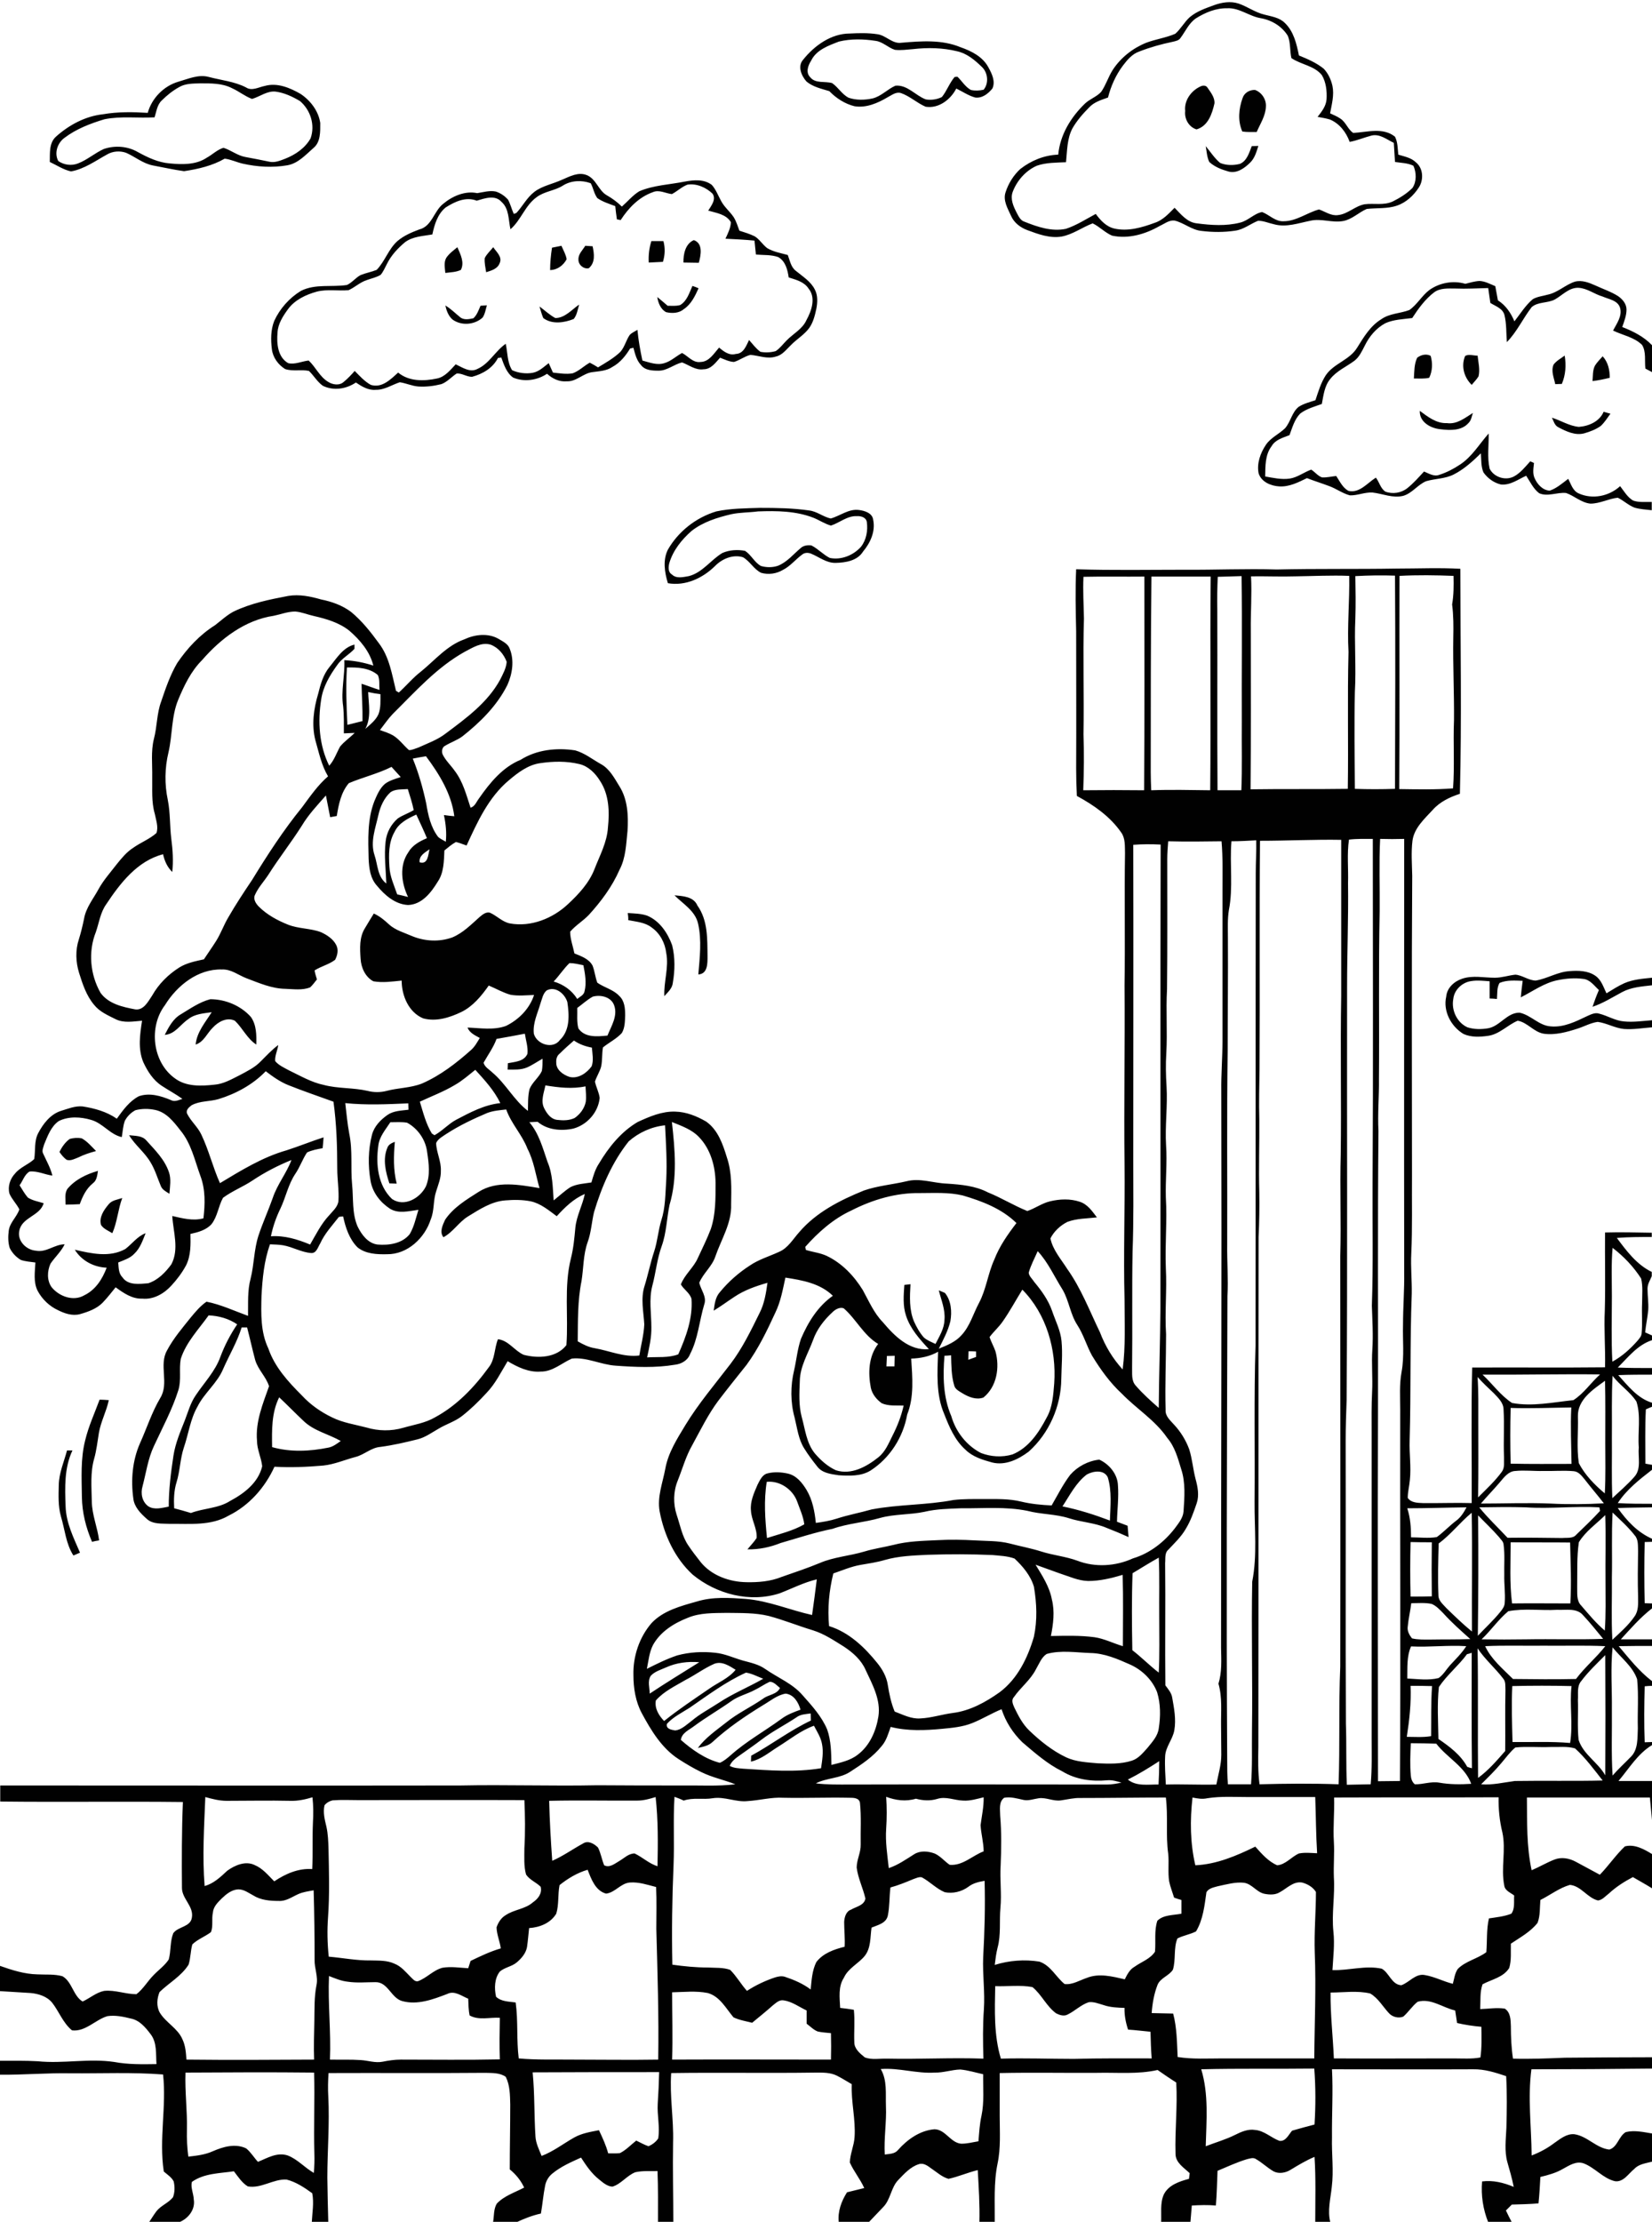 <?xml version="1.0" encoding="utf-8"?>
<!-- Generator: Adobe Illustrator 21.0.2, SVG Export Plug-In . SVG Version: 6.00 Build 0)  -->
<svg version="1.2" baseProfile="tiny" id="Layer_1" xmlns="http://www.w3.org/2000/svg" xmlns:xlink="http://www.w3.org/1999/xlink"
	 x="0px" y="0px" viewBox="0 0 700 941" overflow="scroll" xml:space="preserve">
<path fill="#010101" d="M324.9,627.6c-1.3,7.9-0.7,15.9,0.1,23.8c5.3-1.7,10.9-3,15.8-5.8c-0.4-3.3-1.9-6.5-3-9.6
	C336,630.9,330.5,627,324.9,627.6 M460.5,624.5c-4.6,3.5-7.2,8.8-10.3,13.5c6.9,1.4,13.5,3.5,20.1,6c0.2-6.1,0.9-12.4-0.9-18.3
	C467.8,622.3,463.2,623,460.5,624.5 M453.5,624.6c3.1-3.5,7.6-5.9,12.3-6.4c4.2,1.9,7.7,6.1,7.9,10.8c0.4,5.2-0.3,10.3-0.4,15.5
	c1.5,0.6,3,1.1,4.5,1.7c0.1,1.6,0.3,3.2,0.4,4.8c-3.1-1.4-6.2-2.7-9.3-3.9c-5.1-2.2-10.8-2.4-16-4.1c-5.7-1.8-11.8-1.6-17.5-3.1
	c-9.3-1.9-18.8-1-28.3-1.1c-5.2,0.2-10.4,0.3-15.4,1.5c-6.2,1.3-12.7,0.9-18.8,2.6c-6.6,1.9-13.6,2.3-20.1,4.6
	c-7.5,1.5-14.7,3.9-22,6c-4.5,1.8-9.2,2.8-14.1,2.7c1.3-1.6,2.8-3.1,3.9-4.8c0.3-4-2.2-7.6-2.4-11.6c-0.4-3.9,1.3-7.5,2.8-11
	c1-1.9,2-4.3,4.3-4.8c2.8-0.7,5.8-0.5,8.5,0.1c3.7,0.8,6.2,4,8,7c2.5,4.2,3.4,9.1,3.9,13.9c3-0.4,6-0.9,8.8-1.8
	c4.9-1.6,9.9-2.5,14.8-3.9c11.5-2.2,23.3-1.8,34.7-4c4.3-0.5,8.6-0.4,13-0.4c5.3,0,10.6-0.2,15.8,1.1c4.2,1,8.5,1.4,12.8,1.6
	C448.1,633.3,450.4,628.7,453.5,624.6 M28.4,614.3c0.6,0,1.8,0,2.3,0c-3.5,7.4-3.2,15.7-2.9,23.7c0.2,7,3.4,13.3,6.1,19.6
	c-0.9,0.4-1.8,0.8-2.8,1.2c-3.2-5-3.6-11-5.3-16.6c-1.2-4.3-1-8.8-0.9-13.2C25,623.8,27.1,619.2,28.4,614.3 M42.2,592.8
	c1.3,0,2.6,0.1,3.9,0.2c-1,4.8-3.4,9.1-4.2,13.9c-0.6,3.6-1,7.4-2,10.9c-1.7,5.9-1.1,12.1-1,18.2c0.1,5.6,2.4,10.9,3.1,16.4
	c-0.8,0.1-2.3,0.4-3,0.6c-2.6-6-4.2-12.4-4.3-19c-0.1-8-0.6-16.2,1.4-24C37.5,604.1,40.1,598.5,42.2,592.8 M46,510.1
	c1.4-1.8,3.8-2,5.8-2.7c-1.8,4.8-2.1,10.1-4.2,14.9c-1.6-1-3.7-1.8-4.8-3.5C41.9,515.5,44,512.5,46,510.1 M28.5,503.6
	c3.3-4,8.1-6.3,13-7.7c-0.3,2-0.5,4.1-2.2,5.3c-2.8,2.3-4.3,5.5-5.5,8.8c-2,0.1-4,0.2-6,0.2C27.8,508,27.3,505.6,28.5,503.6
	 M164.1,486.2c0.5-1.5,1.9-2.1,3.2-2.6c-0.5,5.9-0.7,11.9,0.8,17.7c-0.8,0-2.3-0.1-3.1-0.1C163.4,496.4,162.1,491,164.1,486.2
	 M29.5,482.4c1.6-0.5,3.5-0.6,5.1-0.3c2.4,1.3,4.2,3.5,6.1,5.4c-2.6,0.7-5.1,1.5-7.5,2.7c-1.6,0.6-3.3,1.6-5,1
	c-1.2-0.9-2.2-2.1-3-3.3C26.2,485.8,27.6,483.8,29.5,482.4 M54.7,480.8c2.5,0.3,5.5,0.1,7.3,2.2c3.7,4.1,7.8,8.1,9.6,13.5
	c1,2.9,0.4,6.1,0.2,9.1c-1.4-0.9-3.1-1.7-3.7-3.4c-1.4-3.3-2.4-6.8-4.3-9.9C61.3,488,57.2,485,54.7,480.8 M76.6,429.6
	c4-2.4,7.9-5.2,12.5-6.4c6.4,0,12.9,2.7,17.2,7.5c2.4,3.4,2.4,7.7,2.3,11.7c-3.9-2.5-5.8-7-9.1-10.1c-3.3-1.6-7,0.4-9.3,2.9
	c-2.5,2.4-3.8,6.1-7.3,7.2c0.5-5.3,4.1-9.4,6.8-13.7c-3.4,0.5-7.2,0.7-10,3c-3.3,2.2-5.5,6.3-9.9,6.6
	C71.5,435,73.3,431.5,76.6,429.6 M650.7,415.3c4.9-0.8,9.3-3.7,14.4-4c3.7-0.3,7.7-0.2,10.8,1.9c2.6,1.7,3.5,4.8,4.8,7.5
	c2.5-1.5,4.9-3.1,7.6-4.3c3.7-1.6,7.8-1.9,11.7-2.3v3.2c-4.3,0.5-8.8,0.8-12.7,2.9c-4.1,2.2-8,4.7-12.5,6.2c0.8-2.4,1.7-4.8,2.7-7.1
	c-2-1.8-3.7-4.4-6.6-4.7c-3.5-0.5-7.2-0.2-10.7,0.5c-5.8,1.1-10.6,4.7-15.8,7.3c0.2-2.3,0.5-4.7,0.8-7c-3.3-0.1-6.7-0.4-9.8,0.9
	c-1.2,2-0.9,4.5-1.1,6.8c-1-0.1-2.1-0.2-3.1-0.2c0-2.4,0-4.9,0-7.3c-2.6-0.2-5.2-0.5-7.7-0.1c-3.9,0.5-7.3,3.7-7.7,7.6
	c-0.9,4.8,1.6,10,6,12c2.8,0.9,5.9,0.9,8.8,0.4c5-0.9,8-6.7,13.3-6.6c4.8,1,8.2,5.5,13.2,5.8c5.5,0.5,10.5-2,15.3-4.3
	c1.6-0.7,3.4-1.7,5.2-1.1c3.6,0.9,6.8,3,10.5,3.3c4,0.4,7.9-0.2,11.9-0.5v3c-4,0.3-7.9,1-11.9,0.7c-3.9-0.4-7.3-2.5-11.1-3
	c-3,0.4-5.6,1.9-8.4,2.8c-4.6,1.5-9.6,2.9-14.5,2.2c-4.2-0.7-6.9-4.8-11-5.5c-4.3,1.8-7.7,5.7-12.5,6.4c-3.5,0.5-7.2,0.7-10.5-0.8
	c-5.3-3.2-8.7-9.7-7.3-15.8c0.3-3.7,3.4-6.5,6.8-7.6c4.5-1.5,9.2-0.4,13.8-0.4c3,0,5.8-1,8.7-1.3C645,413,647.6,415.2,650.7,415.3
	 M266,386.7c2.8,0.2,5.6,0.2,8.2,1.1c5.3,2.2,8.7,7.3,10.6,12.5c1.3,5.2,1.2,10.7,0.3,15.9c-0.2,2.4-2.1,4-3.6,5.7
	c-0.3-6.1,2-12.2,0.8-18.3c-0.5-4.2-2.6-8.3-6.2-10.8c-2.8-2.2-6.5-2.4-9.9-3.1C266.3,388.9,266.1,387.4,266,386.7 M285.8,379.2
	c3.5,0.3,8.1,0.5,9.7,4.3c4.5,6.3,4.2,14.2,4.3,21.5c0,3,0.1,7.5-3.9,7.7c0.6-7.1,1.5-14.5-0.1-21.5
	C294.6,385.8,289.5,382.9,285.8,379.2 M118.3,591.8c-3.3,6.6-3.1,14-3,21.1c7.8,2.2,16,1.8,23.9,0.2c2-0.4,3.6-1.7,5.2-2.8
	c-5.3-3-11.6-4.3-16-8.7C125,598.4,121.7,595,118.3,591.8 M102.4,562.2c-1.9,6.1-5.2,11.6-7.8,17.5c-2.5,6.1-8,10.2-10.9,16
	c-3.1,5.4-3.8,11.6-5.8,17.4c-1.6,4.8-1.6,9.9-3.1,14.7c-1.1,3.5-1.2,7.3-1,11c2.4,0.6,4.7,1.3,7.1,2c5.5-2.1,11.6-1.9,16.6-5.1
	c6-3.2,12-7.8,13.6-14.7c-0.4-3.7-2.2-7.1-2.2-10.8c-0.7-8.1,2.5-15.7,5.1-23.1c-1.3-4.1-4.7-7-5.9-11.2c-1.2-4.5-2.2-9.1-3.4-13.7
	C104.2,562.2,103,562.2,102.4,562.2 M88.4,557.1c-4.2,5.9-9.5,11.3-11.8,18.4c-0.8,4.4,0.3,8.9-1,13.2c-2.6,8.3-6.8,16-10.4,23.8
	c-2.5,5.3-3.3,11.3-4.8,17c-0.9,3-0.2,6.6,2.5,8.5c2.6,1.6,5.8,0.6,8.6,0.1c0-7.2,0.9-14.4,2-21.6c0.8-5.2,2.9-10.1,4.8-14.9
	c1.4-3.6,2.4-7.4,4.6-10.6c3.6-5.4,8.3-10.2,10.5-16.4c1.8-4.8,4.2-9.4,7.1-13.7C97,558.5,92.8,557.3,88.4,557.1 M266.4,483.4
	c-7,8.8-11.5,19.3-14.7,30c-1,4.2-1.2,8.6-2.7,12.7c-1.9,5.3-1.7,11-2.6,16.5c-1.7,8.4-1.5,17-1.6,25.5c2.3,1.3,4.6,2.5,7.2,2.9
	c6.3,1.1,12.3,3.9,18.9,3.1c0.7-4.4,1.9-8.7,2.1-13.2c-0.3-5.4-1.6-10.9,0.1-16.2c1.5-4.8,2.5-9.9,4.1-14.7c1.4-4.3,1.7-8.8,3-13.1
	c1.8-5.5,1.7-11.3,2.1-17c0.4-7.8-0.1-15.5-0.5-23.3C276,477.2,270.6,479.7,266.4,483.4 M284.7,475.2c1.3,11.6,2.4,23.7-1,35.1
	c-1.2,5.8-1.3,11.8-3.3,17.4c-2,5.5-2.5,11.3-4,16.9c-1.5,5.7-0.4,11.7-0.4,17.5c0.1,4.3-0.9,8.6-1.8,12.8c4.4-0.3,9,0.3,13.2-1.3
	c3.3-7.4,6.2-15.3,5.6-23.5c-0.7-2.5-3.2-3.9-4.5-6.1c1.6-4.2,5.4-7.1,7.2-11.2c1.9-4.1,3.9-8.1,5.5-12.3c2.1-6.3,2-13.1,2-19.6
	c-0.1-7-2.1-14.2-7-19.3C293.2,478.4,288.9,476.9,284.7,475.2 M165.4,475.3c-2,3.1-4.7,6.1-5.1,10c-1.1,7.8-0.2,16.8,5.8,22.5
	c5.2,3.6,12-0.4,14.4-5.4c1.9-4.6,1.2-9.7,0.5-14.4c-0.6-5.2-3.9-10-8.5-12.5C170.2,475.1,167.8,475.3,165.4,475.3 M206.4,471.4
	c-5.9,2.5-11.8,5.3-17.2,8.8c-1.6,1.1-3.6,2.1-4.4,3.9c0.1,4,2.2,7.7,2,11.8c0.1,3-1.1,5.8-2,8.7c-1.3,3.9-0.7,8.1-2.3,11.9
	c-2.5,7.8-9.8,14.8-18.5,14.7c-4.3,0.1-9-0.1-12.5-2.9c-3.5-3.5-5.1-8.4-6.1-13.1c-0.5,0-1.4,0.1-1.8,0.2c-2.8,3.6-6,7-7.9,11.2
	c-1,1.6-1.6,4.2-3.8,4.1c-4.2-0.3-7.9-2.6-12-3.3c-1.8-0.3-3.6-0.3-5.5-0.4c-2.5,7-3.2,14.5-3.6,21.9c-0.2,7.5-0.4,15.3,2.9,22.2
	c2.7,7.9,8.4,14.1,14.2,19.9c3.6,3.9,8,7,12.8,9.3c4.6,2.3,9.7,3,14.6,4.3c5,1.5,10.5,1.6,15.6,0.1c4.5-1.3,9.3-2,13.4-4.4
	c9.3-5,16.7-12.8,22.8-21.2c2.7-3.4,2.3-8,3.9-11.9c4.5,0.5,7,4.9,10.9,6.6c6.1,1.6,13.9,1.3,18.1-4.1c0.9-12.2-1.1-24.7,1.9-36.7
	c1.1-4.3,1.5-8.7,1.9-13.1c0.5-4.9,3-9.4,4-14.2c-4.8,2-8.5,5.7-11.9,9.4c-3.4-2.5-6.8-5.4-11-6.3c-3.5-0.7-7.2-0.7-10.7-0.4
	c-5.9,0.4-11,3.8-15.9,6.8c-3.9,2.4-6.3,6.6-10.4,8.8c-1.8-2.2-0.3-5.2,0.7-7.4c3.5-5.2,9-8.5,14.2-11.8c7.7-4.9,17.3-3,25.8-1.6
	c-1.6-5.6-2.4-11.5-5.1-16.7c-2.3-6-6.9-10.6-9-16.6C211.8,470.2,209,470.4,206.4,471.4 M57.4,470.2c-1.9,1-3.5,2.6-4.5,4.5
	c-0.8,2.2-0.9,4.6-1.3,6.9c-5-1.1-8-5.9-13-7.3c-4.4-1.3-9.5-1.6-13.7,0.5c-3.3,2.3-4.7,6.3-6.2,9.9c-0.3,1.2-1.1,2.7-0.4,3.9
	c1.4,3.1,3.1,6,3.9,9.3c-3.2-0.4-6.4-2.1-9.7-1.7c-2.1,1.2-2.8,3.9-4.2,5.8c1.1,1.7,2.1,3.6,3.5,5.2c2,1.3,4.5,1.7,6.7,2.4
	c-1.5,5.4-9.2,5.9-10.3,11.6c-1,4.3,2.9,8.2,7,8.5c4.4,0.9,7.9-2.7,12.2-2.7c-1.5,3.1-4.1,5.4-6,8.2c-1.4,3.1-1.6,7.1,0.5,10
	c3.2,3.9,9.2,6.1,13.8,3.4c4.8-2.3,7.7-6.9,9.5-11.7c-5.4-0.2-10.6-2.9-13.5-7.6c7,1.6,14.7,3.4,21.4-0.3c2.9-2.2,5.1-5.4,8.6-6.7
	c-1.2,3-2.3,6.3-4.7,8.6c-1.8,2-4.5,2.8-6.9,3.8c0.2,2.2,0.1,4.6,1.8,6.3c2.4,3.5,7.2,2.8,10.9,2.5c4.1-1.3,7.3-4.6,9.8-8
	c3.4-6.4,0.8-13.7,0.4-20.5c4.3,1,8.8,2.2,13.2,1c0.7-6,0.9-12.2-1.3-18c-2.4-6.6-3.9-13.8-8.5-19.3c-2.8-3.6-5.9-7.6-10.6-8.6
	C63,469.5,60.1,469.5,57.4,470.2 M146.3,467.2c0.5,4.3,0.9,8.7,1.7,13c1.5,7.1,0.5,14.3,1.2,21.5c0.6,5.9-0.1,12.1,2.3,17.7
	c1.7,3.5,4.4,7.2,8.5,7.7c4.8,0.4,10.4-0.4,13.6-4.4c1.9-3.2,2.6-6.8,3.7-10.3c-4,0.5-8.4,1.8-12.1-0.5c-4.1-2.7-7.4-6.9-8.2-11.9
	c-1.1-6.4-1-13,0.6-19.3c0.9-3.6,3.6-6.4,6.6-8.5c2.6-1.8,5.9-1.8,8.9-2.2c0-0.7-0.1-2-0.1-2.7C164.1,467.7,155.1,468.1,146.3,467.2
	 M231.1,459.7c-0.6,3.1-2.1,6.6-0.5,9.7c1.1,2.2,2.8,4.6,5.5,4.9c2.5,0.3,5.1,0.3,7.4-0.8c2.3-1.6,4.1-4,4.7-6.8
	c0.3-2.2,0-4.4-0.1-6.6C242.4,461.3,236.7,460.6,231.1,459.7 M92.6,465.5c-3.8,1.1-7.9,0.7-11.4,2.6c-1.1,0.8-2.6,2.1-1.9,3.6
	c1.6,3.2,4.5,5.6,6,8.8c3.2,6.7,4.9,13.9,7.9,20.6c9-5.4,18-11,28.2-13.9c5.3-1.7,10.4-3.8,15.7-5.5c-0.1,1.5-0.2,3-0.4,4.6
	c-2.2,0.4-4.5,0.8-6.6,1.8c-1.9,2.8-3,6.2-5,9.1c-3,4.5-4,9.9-6.3,14.7c-1.8,3.7-3.2,7.7-4,11.7c5.8-0.4,11.3,1.3,16.6,3.5
	c2.5-4.3,4.7-8.8,8.1-12.4c1.5-1.8,3.6-3.5,3.9-6c0.3-4.6-0.5-9.1-0.5-13.7c0-9.5-0.3-19-1.6-28.4c-6.4-2.3-12.8-4.5-19.1-7
	c-3.5-1.4-6.6-3.6-9.6-5.9C107.2,459.3,100.1,463.2,92.6,465.5 M192.6,459.6c-4.7,2.8-9.8,4.7-14.7,7c1.4,4.6,2.6,9.4,5.1,13.5
	c0.3,0.2,0.9,0.5,1.1,0.7c3.3-1.8,5.8-4.7,9.1-6.5c5.9-3.1,12-6.4,18.8-7.1c-2.6-5.4-6.7-9.8-10.6-14.1
	C198.5,455.4,195.8,457.8,192.6,459.6 M237.2,446.2c-1.2,0.9-1.6,2.3-1.5,3.8c-0.1,3.1,2.9,5.2,5.6,6.1c3.7,0.9,7.3-1.6,9.4-4.5
	c0.9-2.5,0.3-5.3,0.1-7.9c-2.7-0.5-5.3-1.4-7.6-3C241.1,442.5,239.1,444.3,237.2,446.2 M210.4,440c-1.3,3.6-3.6,6.7-5.5,10.1
	c0.5,1.9,2.5,2.9,3.8,4.2c5.7,4.8,9.1,11.7,15,16.2c0.1-3.1-0.1-6.2,0.7-9.3c1.2-2.9,3.9-4.8,5.2-7.6c0.3-1.7,0.3-3.5,0.3-5.2
	c-2.2,1.2-4.3,2.7-6.6,3.7c-2.6,1.1-5.5,0.9-8.2,0.9c0-0.7,0.1-2,0.1-2.7c3-0.6,6.9-0.7,8.3-4c0.3-2.9-0.7-5.7-1.1-8.5
	C218.4,438.6,214.4,439.3,210.4,440 M244.6,426.9c0.1,2.9-0.3,5.9,0.5,8.7c2.8,4,8.1,3.4,12.3,3c1.6-4,4.5-8.4,2.8-12.9
	c-1.3-3.5-5.7-4.5-9-3.6C248.8,423.4,246.8,425.3,244.6,426.9 M231.6,419.5c-1.6,1.4-1.9,3.6-2.6,5.5c-1.2,4.2-3.3,8.3-2.8,12.8
	c1.2,4.5,8.1,6.8,11.1,2.6c4.3-4.1,3.9-10.6,3.1-16C239.3,420.8,235.3,417.5,231.6,419.5 M234.6,415.7c4.1,1.2,7.7,3.7,10,7.4
	c1.1-1,2.8-1.6,3.1-3.3c0.9-3.6,0.2-7.4-0.5-11c-2-0.4-3.9-0.9-5.9-0.9C238.8,410.3,237,413.2,234.6,415.7 M177.8,365.2
	c3.6,1.1,3.6-3.2,4.2-5.5C180,361.1,177.5,362.4,177.8,365.2 M167.2,352.3c-2.6,4.5-2.5,9.8-2.2,14.8c0.2,4.1,2,7.9,3.3,11.7
	c1.5,0.3,3.1,0.7,4.6,1.1c-2.8-5.8-3.8-13.3,0.1-18.9c1.7-3,4.8-4.7,7.9-6c-1.4-3.4-3-6.7-4.5-10C172.9,346.6,169,348.5,167.2,352.3
	 M165.5,335.5c-2.8,2.5-4.4,6.2-5.2,9.8c-1.2,5.5-3.5,11.2-1.6,16.9c1.4,4.1,1.2,9.1,5,12c-0.2-5.9-1-11.9-0.3-17.8
	c0.4-3.8,2.3-7.3,5.2-9.8c2.1-1.4,4.6-2.2,6.7-3.5c-0.6-3-1.6-6-2.5-8.9C170.3,334.4,167.6,334.1,165.5,335.5 M215.6,330.5
	c-8.6,7.2-13.3,17.6-17.9,27.6c-1.5-0.5-2.9-1.1-4.5-1.5c-1.8,1-3.3,2.3-4.9,3.6c-0.2,4.5-0.2,9.4-2.8,13.2
	c-2.8,4.6-6.7,9.7-12.6,9.9c-5.5-0.3-9.9-4.2-13.2-8.2c-2.8-3.1-3.3-7.3-3.5-11.3c-0.2-8.2-0.6-16.6,2.4-24.4
	c1.1-2.6,2.3-5.5,4.5-7.4c2-1.5,4.4-2.1,6.7-2.9c-1.3-1.4-2.6-2.9-3.9-4.3c-5.8,2.9-12.2,4.4-18.1,6.9c-3.3,3.9-4.3,9-5.1,13.9
	c-0.7,0.1-2.1,0.4-2.8,0.5c-0.6-3.1-1.2-6.1-1.8-9.2c-3.6,4.1-7.4,8.1-10.2,12.8c-4.5,7.1-9.7,13.7-14.2,20.8
	c-1.9,2.9-4.3,5.4-5.7,8.6c-0.8,1.8,0.5,3.7,1.7,4.9c3.4,3.4,7.8,5.8,12.3,7.6c4.5,1.8,9.5,1.5,14,3.2c2.6,1.2,5.2,2.9,6.5,5.5
	c1,2,0.5,4.3-0.5,6.2c-2.6,2-5.9,2.7-8.7,4.5c0.2,1.3,0.6,2.5,1,3.8c-0.9,1.1-1.8,2.4-2.9,3.4c-3.4,1.3-7,0.7-10.5,0.6
	c-5.8-0.1-11.2-2.5-16.5-4.5c-3.4-1.3-6.5-3.9-10.4-3.7c-10.1-0.3-19,6.8-24.1,15.1c-7,9.2-5.3,24.2,4.2,31
	c4.8,3.6,11.1,3.3,16.7,2.7c3.9-0.3,7.3-2.3,10.7-4c3.2-1.7,6.5-3.3,9-5.9c2.4-2.4,4.7-4.9,7.4-6.9c-0.3,2.3-1.5,4.5-1.3,6.8
	c1.5,1.8,3.8,2.8,5.8,3.9c4.8,2.3,9.5,5.1,14.8,6.2c6,1.6,12.4,1.1,18.5,2.5c2.7,0.7,5.5,0.7,8.2,0c4.9-1.3,10.1-1.2,14.9-3.1
	c7.8-3.4,14.5-8.6,20.8-14.2c1.6-1.4,2.6-3.3,3.7-5.1c-2-1.1-4.3-2.1-5.2-4.4c5.4,0.2,11.1,1.2,16.3-0.7c5.5-2.7,10-7.3,11.9-13.1
	c-3.3,0.1-6.7,0.5-10-0.1c-3.2-0.9-6.1-2.6-9.2-3.9c-3.1,4.4-6.7,8.8-11.6,11.2c-5,2.4-10.7,4.2-16.2,2.7c-6.2-2.6-9.1-9.7-9.1-16
	c-4,0.4-8,1-12,0.3c-3.4-1.8-5.2-5.8-5.4-9.5c-0.3-4.4-0.6-9.2,1.9-13.1c1.2-2.1,2.5-4.1,3.7-6.1c2.4,1.1,4.4,2.7,6.3,4.5
	c2.8,2.6,6.6,3.6,10,5.1c5.4,2.2,11.5,2.5,17,0.5c4.5-1.9,7.9-5.4,11.5-8.6c1.2-1,2.8-2.4,4.5-1.8c2.9,1.3,5.2,3.9,8.4,4.5
	c8.9,1.6,18.1-2.1,24.6-8.2c4.5-4.2,8.9-8.9,11.2-14.8c2.2-5.7,5.3-11.3,5.7-17.6c0.7-6.7,0.5-13.9-3.3-19.7c-2-3.3-5-6.3-8.8-7.2
	c-5.4-1.3-11-1.2-16.5-0.4C223.8,323.9,219.5,327.2,215.6,330.5 M174.9,321.3c2.5,6.1,4.3,12.5,5.7,19c0.8,4.9,1.9,10,5,14.1
	c0.9,0.9,2.2,1.4,3.3,2.1c0.4-3.8,0-7.6-0.8-11.3c1.5,0.2,3,0.4,4.4,0.5c-1.2-9.5-6.4-17.9-12-25.4
	C178.6,320.6,176.8,320.9,174.9,321.3 M156,293.1c0.2,5.2,1.4,10.8-1.2,15.6c2.1-1.9,4.5-3.7,5.6-6.3c1-2.7,0.8-5.6,0.8-8.4
	C159.5,293.8,157.7,293.5,156,293.1 M147,282.7c-0.5,8.1-0.2,16.2,0.2,24.3c2.1-0.5,4.3-1.1,6.4-1.6c0.1-5.3-0.3-10.5-0.4-15.8
	c2.5,0.8,5,1.8,7.6,2.6c-0.2-2.1,0.2-4.4-0.7-6.3C156.5,282.8,151.5,282.6,147,282.7 M197,276c-11.9,6.6-21,16.9-30.6,26.4
	c-2,2.1-3.6,4.5-5.4,6.8c1.9,0.7,3.9,1.3,5.6,2.3c2.6,1.6,4.4,4.2,6.7,6.2c1.4,0,2.7-0.7,4-1.1c3.9-1.8,8-3.2,11.5-5.9
	c8.7-6.5,17.8-13.1,23.1-22.8c1.2-2.4,2.6-4.9,2.8-7.6c-1.2-3.2-3.6-6.1-6.9-7.3C203.9,271.9,200.3,274.3,197,276 M116,260.8
	c-12.2,1.8-22.5,9.7-30.4,18.8c-4.7,4.7-7.6,10.8-10.1,16.8c-2.9,7-2.4,14.8-4.1,22.2c-1.6,6.6-1.7,13.6-0.3,20.2
	c1.1,5.5,0.8,11.1,1.5,16.6c0.6,4.6,0.9,9.3,0.4,13.9c-2.1-2-3.3-4.7-3.9-7.5C58.2,364.6,50.9,374.1,45,383c-2.5,3.5-3,7.8-4.4,11.8
	c-3.3,8.3-2.4,18,2,25.7c3.4,4.7,9.4,6,14.7,7c3.6,0.5,5.5-3.4,7.2-5.9c2.7-4.8,6.7-8.8,11.4-11.8c3.2-2,6.9-2.7,10.5-3.5
	c1.7-2.6,3.5-5.1,5.2-7.8c2-3.2,3.2-6.7,5.1-9.9c3.1-5.4,6.6-10.7,10.1-15.9c6.5-10.6,13.3-21.1,21.2-30.8c3.4-4.6,6.7-9.4,11-13.1
	c-2.8-4.7-3.9-10.2-5.4-15.4c-1.6-6.4-0.7-13.2,1.2-19.5c1-4,2.1-8.1,4.8-11.4c3-3.6,5.7-8.3,10.6-9.5c0,0.4,0,1.3,0,1.8
	c-2.3,2.5-5.5,4.1-7.4,7c-3.1,4.3-5.9,9-6.7,14.4c-1.5,9.4-0.9,19.5,3.4,28.1c2.1-2.3,3.1-5.4,4.6-8.1c1.8-2.2,4.2-3.8,6.2-5.8
	c-1.5,0.1-3.1,0.1-4.6,0.2c0-3.8,0.1-7.7-0.3-11.5c-1-6.5,0.8-13,0.5-19.5c4.2,0.2,8.3,1,12.3,2.3c-1.5-6-5.6-10.8-10.2-14.8
	c-4.3-3.4-9.7-5-15-6.2c-2.7-0.6-5.2-1.7-7.9-1.9C121.9,259,119,260.2,116,260.8 M99,259c7.3-3.5,15.2-5.1,23.1-6.6
	c4.7-0.8,9.5,0.2,14,1.5c4.5,0.9,9,2.5,12.7,5.3c4.6,3.8,8.3,8.5,11.8,13.3c4.4,5.8,5.5,13.2,7.2,20.1c0.3,0.2,0.9,0.5,1.2,0.7
	c3.2-2.9,6-6.3,9.4-8.9c5.9-4.8,11-11,18.3-13.6c4.5-2.1,10.1-2.8,14.6-0.2c1.8,1.1,4,2.1,4.7,4.2c2,4.9,1.1,10.6-1,15.3
	c-4.4,8.8-11.5,15.8-19.1,21.8c-2.2,1.6-4.9,2.5-7.2,3.9c-1.4,0.6-1.7,2.5-1.1,3.8c1.3,2.6,3.5,4.6,5.1,6.9
	c3.5,4.6,4.9,10.2,6.7,15.6c1.9-0.6,2.5-2.6,3.6-4c4.6-6.6,10-13.2,17.6-16.3c6.8-4.3,15.2-5.2,23.1-4c4,1.1,7.3,3.8,10.9,5.8
	c3.7,2,5.7,5.9,7.8,9.3c3.6,5.6,3.9,12.6,3.5,19c-0.6,5.6-0.7,11.4-3.4,16.5c-3.1,7.1-7.8,13.4-13,19.1c-2.5,2.6-5.6,4.4-7.9,7.1
	c0,3.1,1.2,6.2,1.8,9.2c2.9,1.2,6.2,2.3,7.7,5.2c0.9,2.3,1.1,4.8,2,7.2c3,2.1,6.8,2.9,9.3,5.6c2.3,2.1,2.5,5.4,2.5,8.3
	c-0.1,2.5-0.1,5.2-1.4,7.4c-2.3,2.5-5.4,4-8,6.1c-0.5,2.7-0.2,5.5-0.8,8.2c-0.6,2.2-1.9,4.1-2.6,6.3c0.5,2.4,1.7,4.5,2,6.9
	c-0.6,6.1-5.3,11.4-11.2,13c-5.1,1.1-11,0.6-15.1-2.9c-1.2,0.1-2.3,0.1-3.5,0.2c4.1,4.8,5.7,11,7.7,16.8c2.2,5.1,2.2,10.8,2.6,16.3
	c2.4-1.9,4.6-4,7.1-5.6c2.7-1.4,5.9-1.5,8.9-2c0.8-2.8,1.6-5.6,3.2-8c4.1-6.9,9.4-13.5,16.4-17.6c5-2.3,10.3-4.6,15.9-4.4
	c4.7,0.1,9.1,1.9,13.1,4.2c5,3.5,7.1,9.6,8.8,15.2c2.2,6.4,1.9,13.2,1.8,19.9c0.3,7.9-4.2,14.8-6.7,22.1c-1.4,4.2-5.1,7-6.8,11.1
	c0.7,3.1,3.3,5.9,2.1,9.2c-2.1,7-2.6,14.5-6,21c-1,2.7-3.7,4.2-6.4,4.5c-8.3,1.4-16.8,1-25.1,0.4c-6.3-0.4-12.3-3.7-18.6-3
	c-4.3,1.9-8.2,5.6-13.2,5.5c-5.1,0.4-9.8-1.9-14-4.4c-2.8,4.6-5.2,9.6-9,13.5c-3.2,3.5-6.6,6.8-10.3,9.7c-2.9,2.3-6.6,3.4-9.8,5.3
	c-3,1.7-5.8,3.8-9.1,4.6c-5.2,1.3-10.4,2.5-15.7,3.2c-4,0.3-6.9,3.4-10.7,4.3c-4.5,1.2-8.8,3.1-13.5,3.6c-6.9,0.6-13.8,0.9-20.7,0.5
	c-4,8.8-10.7,16.4-19.4,20.7c-7.5,4.4-16.5,3.4-24.8,3.5c-3.4-0.2-7.4,0.3-10-2.2c-2.6-2.3-5.2-5-5.6-8.5
	c-1.1-7.9-0.4-16.1,2.8-23.4c2.9-6.4,5-13.1,8.6-19.2c3.9-6.3-0.7-13.9,2.9-20.2c2.7-5.1,6.5-9.5,10.1-14c2-2.4,4-4.8,6.6-6.6
	c6.1,1.2,11.8,3.9,17.6,6c0.1-5.3-0.3-10.7,1.1-15.8c1.5-6,1.4-12.2,3.3-18.1c1.8-5.5,4.2-10.7,6.1-16.1c1.9-5.7,5.8-10.4,7.9-16
	c-5.7,2.3-11.3,5.2-16.4,8.6c-4,2.7-8.7,4.5-12.6,7.4c-2,3.6-2.3,7.9-4.9,11.2c-2.3,2.5-5.7,3.4-8.9,4.1c0.1,4.4,0.2,9.1-1.8,13.2
	c-1.7,3.2-3.9,6.1-6.3,8.7c-3.1,3.4-7.6,6-12.3,5.5c-4.3,0.2-8-2.4-11.3-4.8c-1.7,2.1-3.4,4.3-5.3,6.3c-2.6,2.8-6.4,4.1-9.9,5.1
	c-3.2,0.8-6.4-0.3-9.2-1.7c-3.7-1.7-6.8-4.7-8.7-8.3c-1.8-3.7-1.1-7.9-0.9-11.9c-2.1-0.3-4.2-0.4-6.2-1.1c-2-1.2-3.7-3-4.7-5.1
	c-0.7-2.3-0.7-4.8-0.4-7.2c0.4-3.5,3.4-5.8,4.5-9.1c-1.2-2.4-3.2-4.3-4.2-6.7c-0.8-3,0.3-6.3,2.4-8.5c2.2-2.7,5.7-3.8,8.1-6.1
	c0.6-3.7-0.1-7.6,1.7-11c2.1-4,5.2-8,9.6-9.4c3-0.9,6-2.2,9.2-1.9c5.1,0.8,10.2,2.2,14.5,5.2c2.6-3.6,5.3-7.4,9.3-9.5
	c4.5-1.6,9.3-0.2,13.6,1.6c1.6,0.9,3.3,0,4.9-0.5c-2.8-2-5.8-3.6-8.7-5.5c-3.7-2.4-6.1-6.2-7.9-10.1c-2.3-5.6-1.4-11.7-0.5-17.5
	c-3.8,0.3-7.8,1.1-11.3-0.7c-3.2-1.6-6.7-3.1-9-6c-3.3-3.9-4.9-8.8-6.4-13.6c-1.4-4.5-1.6-9.6-0.1-14.1c0.9-2.9,1.6-5.8,2.2-8.7
	c0.8-4.8,4-8.6,6.2-12.7c2.1-3.8,5-7,7.6-10.4c2.1-2.6,4.2-5.2,7-7c3.2-2.3,7-3.7,9.9-6.3c0.9-2.6-0.2-5.5-0.7-8.1
	c-1.5-5.1-1-10.4-1.1-15.6c0.1-5.4-0.6-10.8,0.7-16.1c1.4-5.2,1.2-10.8,3.1-15.9c1.9-5.6,3.8-11.2,6.8-16.3c4.3-6.3,9.5-11.9,16-16
	C93.6,262.9,96,260.6,99,259 M225.7,877.7c0.9,9.1,0.6,18.2,1.2,27.3c0.2,2.8,1.5,5.4,2.6,8.1c5-1.9,9.2-5.2,13.8-7.8
	c3.2-1.8,6.9-2.4,10.5-3.1c1.5,3.2,3,6.4,3.9,9.8c1.7,0,3.4,0.1,5-0.1c2.6-1.3,4.6-3.5,6.9-5.3c1.7,0.8,3.4,1.8,5.2,2.4
	c1.6-0.7,3.1-1.8,4.1-3.3c0.8-4.9-0.5-9.8-0.2-14.8c0.3-4.4,0.5-8.9,0.6-13.3C261.5,877.6,243.6,877.6,225.7,877.7 M78.6,877.8
	c-0.3,8.1,0.8,16.1,0.6,24.2c-0.1,3.8,0.1,7.6,0.6,11.4c3.5-0.4,7.1-0.8,10.4-2.3c4.4-1.9,9.5-3.4,14.1-1.2c2,1.6,3.3,3.9,5,5.7
	c4-1.6,8.1-4.2,12.6-2.7c4.2,1.6,7.2,5.2,11.1,7.4c0.2-2.8,0.3-5.5,0.2-8.3c-0.3-11.4,0.2-22.8-0.1-34.2
	C114.9,877.6,96.7,877.7,78.6,877.8 M509,876.4c3.2,10.6,2.2,21.7,1.9,32.6c4.1-1.6,8.4-2.8,12.4-4.8c2.6-1.3,5.5-2.6,8.5-2.1
	c3.9,0.3,6.8,3.3,10.3,4.6c2.7,0.4,3.9-2.6,5.4-4.3c3.2-0.9,6.3-1.8,9.5-2.6c0.5-7.9,0.5-15.8-0.1-23.7C541,876.3,525,876,509,876.4
	 M373.2,876.3c2.8,4.8,2,10.4,2.2,15.7c0.3,6.8-0.9,13.6-0.5,20.5c2-0.3,4.2-0.2,5.6-1.9c4-4.5,9.3-8.3,15.5-8.8
	c4.6,0.1,6.7,5.6,11.1,6.1c2.5,0.1,5-0.6,7.5-1c0.3-3.7,0.5-7.3,1.3-10.9c1.2-5.8,0.6-11.7,0.7-17.5c-3.2-0.7-6.4-1.7-9.7-2
	c-3.7,0.1-7.2,1.4-10.8,1.3C388.4,878.3,380.9,875.7,373.2,876.3 M563.8,843.9c-0.1,9.3,1,18.6,1.4,27.9c16.9,0.1,33.9,0,50.8,0
	c3.8,0,7.6,0.3,11.3-0.4c0.6-4.3,0.5-8.7,0.4-13c-3.5-0.3-6.9-0.8-10.3-1.6c-0.3-1.8-0.5-3.6-0.8-5.3c-5.3-1.2-10.3-5.3-15.9-3.7
	c-2.3,1.8-3.9,4.4-6.1,6.3c-2,0.8-4.6,0.2-6.1-1.5c-2.6-2.8-4.5-6.3-7.9-8.3C575.1,843,569.4,843.9,563.8,843.9 M284.8,843.8
	c0,9.5,0.3,19,0,28.5c22.4-0.1,44.9,0,67.3,0c0.1-3.7,0.1-7.4,0-11.2c-1.9-0.2-3.8-0.3-5.6-0.7c-1.8-0.7-3.2-2.2-4.7-3.3
	c0-1.9,0-3.8,0-5.6c-3.2-1.5-6.2-3.8-9.8-4.3c-1.9-0.3-3.3,1.2-4.6,2.2c-2.8,2.5-5.8,4.9-8.7,7.3c-2.7-0.7-5.4-1.1-7.9-2.3
	c-3.2-3.8-5.8-8.9-10.9-10.3C294.9,843.1,289.8,843.7,284.8,843.8 M421.7,841.2c-0.2,10.2-0.6,20.8,2.4,30.7
	c10.3-0.3,20.6,0.1,30.9,0.1c11-0.3,22-0.2,33-0.2c-0.3-3.8-0.4-7.5-0.5-11.3c-3.2-0.3-6.3-0.7-9.5-0.9c-1-3-1.6-6.1-1.5-9.2
	c-3-0.1-6-0.2-8.9-1.2c-2.1-0.6-4.2-1.5-6.3-1.2c-3.3,1.1-5.8,3.7-8.9,5.2c-1.6,0.9-3.5,0.2-4.9-0.5c-4.1-3-6.1-7.9-10-11.1
	C432.2,840.6,426.9,841.4,421.7,841.2 M139.4,836.9c-0.5,11.8,0.9,23.6,0.4,35.4c4.4,0.1,8.8-0.1,13.1,0.2c3.1,0.2,6.1,1.3,9.2,0.7
	c2.5-0.5,5.1-0.9,7.7-0.9c14,0,28,0.2,42-0.1c-0.2-5.9-0.1-11.7,0-17.6c-4.2-0.3-8.9,1.2-12.8-1c-0.5-2.3-0.5-4.7-0.6-7.1
	c-2.8-1.1-5.8-3.6-8.9-2c-6,2.3-12.6,4.8-19.1,3c-4.7-1.3-6-8.1-11.3-8c-3.9,0-7.9,0.4-11.8-0.2C144.5,839,142,837.9,139.4,836.9
	 M94,804c-1.7,1.7-3.6,3.5-3.8,6.1c-0.6,2.7,0.2,5.6-0.8,8.2c-2.5,1.9-5.6,3-7.9,5.2c-0.8,2.8-0.7,5.8-1.6,8.6
	c-3.1,4.9-8.3,7.7-12.3,11.6c-1.1,2.7-1.4,6,0.1,8.7c2.6,4.3,7.6,6.6,9.6,11.3c1.3,2.7,1.5,5.7,1.7,8.6c18,0.2,36,0.1,54.1,0
	c-0.2-5.4,0-10.9,0.1-16.3c0.1-5.1-0.1-10.2,0.9-15.2c0.8-3.6-0.9-7.1-0.8-10.8c0-9.8-0.1-19.6-0.4-29.4c-2.2,0.4-4.5,0.7-6.5,1.6
	c-2.7,1.2-5.2,3.1-8.3,2.9c-3.7,0-7.6-0.3-10.9-2.4c-1.9-1-3.8-2.5-6.2-2.5C98.2,800.3,95.9,802.2,94,804 M515.9,798.9
	c-1.7,0.5-3.7,0.8-4.7,2.5c-0.8,5.6-1.4,11.6-4.4,16.6c-2.5,1.3-5.4,1.7-7.9,3c-1.7,4.2-0.6,8.9-1.9,13.2c-1.6,2.6-5.3,3.5-6.5,6.4
	c-1.5,3.8-2.2,7.9-2.5,12c3,0.1,6.1,0.1,9.1,0.2c1.6,6,1.6,12.2,1.9,18.4c6.3,1,12.6,0.6,18.9,0.6c13,0,26,0,39,0
	c0.1-14.9,0.8-29.8,0.2-44.8c-0.3-8.6,0.5-17.2,0.5-25.7c-1.3-2.1-3.6-3.4-5.9-4c-3.7-0.6-6.4,2.5-9.4,4.1c-1.9,1.2-4.3,1.1-6.4,0.7
	c-3.4-0.6-5.3-4.2-8.8-4.7C523.5,797,519.7,798.1,515.9,798.9 M386.9,795.9c-3.1,1.3-6.3,2.6-9.6,3.5c-0.5,4-0.3,8-1.1,11.9
	c-0.7,3.3-4.3,4-6.9,5.1c-0.6,4.1-0.2,8.6-2.9,12c-2.7,3.3-7,5.2-8.8,9.2c-2.5,3.8-1.8,8.5-1.6,12.8c2,0.2,3.9,0.5,5.8,0.8
	c0.5,4.6,0,9.2,0.2,13.8c0,2.8,2.5,4.8,4.5,6.4c3,1.1,6.3,0.4,9.5,0.5c13.6,0.3,27.2-0.5,40.7,0c-0.2-7-0.3-14,0.2-20.9
	c0.5-7.3-0.6-14.7-0.3-22c0.6-10.8,0.9-21.6,0.6-32.4c-2.5,0.4-5,1-7,2.6c-2.8,2-6.5,2.9-9.9,2.2c-3.6-1.5-6.3-4.5-9.7-6.3
	C389.4,794.8,388.1,795.5,386.9,795.9 M237.1,798.4c-0.8,4-0.2,8.2-1.4,12.1c-2.4,4-7,5.8-11.5,6.1c-0.3,2.7-0.5,5.4-0.9,8.1
	c-0.5,2.6-2.3,4.7-4.3,6.4c-2.1,1.8-5.1,2.1-7.2,3.9c-2.3,2.9-2.4,7.1-1.6,10.7c2.3,2.1,5.5,2,8.3,2.4c1.1,7.9,0.3,15.8,1.3,23.7
	c7.6,0.7,15.3,0.4,23,0.5c12,0,24.1,0.2,36.1,0c0.3-18.5-0.3-36.9-0.8-55.4c0-5.9,0.2-11.8-0.1-17.7c-3.6-0.9-7.3-2.2-11.1-1.9
	c-3.9,0.3-6.3,4.3-10.1,4.7c-4.5-1.2-6.3-6.2-7.8-10.1C244.8,793.1,240.7,795.5,237.1,798.4 M137.5,764.6c-0.7,3,0.1,6.1,0.8,9
	c0.7,3.1,0.8,6.3,0.9,9.4c0.2,9.6,0.5,19.3-0.2,29c-0.4,5.5-0.3,11.1,0.3,16.7c5.9,0.5,11.8,1.7,17.8,1.6c3.4,0.1,6.9-0.1,10.1,1.4
	c2.8,1.1,4.7,3.5,6.7,5.5c0.9,0.8,1.8,2.2,3.2,1.9c3.8-1.4,6.5-4.7,10.4-5.7c3.6-0.6,7.3,0,10.9,0.2c0.3-1,0.7-2.1,1-3.1
	c4.2-2,8.3-4,12.8-5.3c-0.4-3-1.7-5.8-1.8-8.9c0.7-2.1,2-4.1,3.9-5.2c3.6-2.4,8.2-2.5,11.5-5.4c2.2-1.5,4-3.8,3.3-6.6
	c-1.9-1.9-4.7-2.9-6.2-5.2c-1-3.6-0.7-7.5-0.7-11.2c0.4-6.8,0.3-13.5,0-20.3c-23.4-0.1-46.8,0-70.3,0c-3.7,0-7.3-0.2-11,0.1
	C139.6,762.8,138.4,763.5,137.5,764.6 M565.3,761.3c0.2,6.3-0.5,12.5-0.1,18.8c0.3,5-0.2,10,0,15c0.5,7.7-1,15.3-0.2,23
	c0.6,5.4-0.1,10.8-0.4,16.3c7,0.2,14-2.1,20.9-0.6c3.2,1.8,4.2,6.8,8.3,7c3.4-1.2,6-5.1,10-4.3c4.1,0.7,7.8,2.7,11.8,3.7
	c0.6-2.1,0.8-4.4,2.1-6.3c3.4-3.4,8.4-4.3,12.1-7.1c0.4-4.8,0-9.6,1.1-14.3c3.2-0.5,6.5-0.8,9.5-2c1.6-2.2,1-5.1,1.2-7.7
	c-1.5-1.2-3.9-2-4.2-4.2c-1.5-7.4,0.8-15.1-0.8-22.5c-1.2-4.9-1.7-9.9-1.6-14.9C611.8,761.3,588.5,761.2,565.3,761.3 M505.3,761.3
	c-1.1,9.6-1,19.3,1.2,28.7c9-0.4,17.4-4,25.4-7.9c2.7,3,5.5,6.3,9.3,7.9c3.6-0.3,6-3.6,9.2-5c2.5-0.5,5.1-0.2,7.7-0.1
	c-0.5-7.9-0.5-15.8-0.8-23.8c-9.4,0-18.8,0-28.2,0c-5.8,0-11.7-0.4-17.5,0.5C509.4,762.1,507.3,761.7,505.3,761.3 M425.5,761.4
	c-2.4,1.8-1.7,5-1.7,7.6c0.6,7,0.5,14,0.2,21.1c-0.4,6,0.5,12-0.1,18c-0.5,5.6,0.3,11.3-1.2,16.8c-0.6,2.4-0.9,4.8-1.2,7.3
	c6.1-1.9,12.6-2.4,18.9-1.4c4.8,1.6,7,6.5,10.7,9.5c3.3,0.4,6.4-1.6,9.4-2.6c5.2-2.1,10.9-0.6,16.1,0.6c1-2,2.1-4.2,4.1-5.3
	c2.9-2.1,6.7-3.3,8.7-6.4c0.4-4.4-0.4-8.9,1-13.1c2.6-2.6,6.8-2.3,10.2-3c0-2,0-3.9,0-5.8c-1-0.3-2.1-0.6-3.1-1
	c-0.7-2.3-1.6-4.5-2.1-6.9c-0.6-3.9,0-7.8-0.4-11.7c-1.1-7.9,0-15.9-1-23.8c-12,0-24.1,0.2-36.1,0.2c-2.8-0.1-5.5,0.6-8.3,1
	c-3.2,0.5-6.2-1.3-9.4-0.9c-2.2,0.3-4.4,1.2-6.6,0.7C430.9,761.7,428.2,760.9,425.5,761.4 M375.5,761c0.3,4.5,0.3,9,0,13.5
	c-0.4,5.6,0.5,11.2,1.1,16.7c3.9-1.3,7.3-3.7,10.8-5.9c2.6-1.6,5.8-1.3,8.6-0.3c2.5,1.1,4.2,3.3,6.4,4.8c5.5,0.5,9.6-3.9,14.4-5.7
	c0-3.7-1.1-7.4-1.3-11.1c0.5-3.9,1.4-7.8,1.3-11.8c-2.9,0.7-5.8,1.6-8.7,1.4c-3.7-0.1-7.3-1.9-11-0.7c-3,0.9-6.1,0.7-9-0.1
	C383.8,763.1,379.5,762.5,375.5,761 M285.8,761c-0.6,9.6,0,19.3-0.4,29c-0.6,14-0.8,28-0.5,42.1c5,0.7,10,1.2,15,1.2
	c3.2,0.2,6.5-0.1,9.5,1c2.7,2.7,4.6,6.1,7.1,8.9c3.7-2.4,7.7-4.3,11.9-5.7c1.3-0.4,2.7-0.7,4.1-0.3c3.9,1.3,7.7,2.9,11,5.4
	c0.4-3.9,0.6-8,2.4-11.6c2.9-3.8,7.6-5.4,12-6.5c0.2-3.5-0.2-7-0.2-10.5c0.1-2,0.8-4.5,2.9-5.2c2.2-1.3,5.6-1.8,6.1-4.7
	c-1-4.4-3.1-8.5-3.7-13.1c0-3.4,1.8-6.4,1.7-9.8c-0.1-5.9,0.3-11.8-0.3-17.6c-0.3-2.2-2.8-2.2-4.5-2.2c-9.3-0.2-18.7,0.2-28,0
	c-5-0.3-10,1.1-15,1.4c-5,0.6-9.8-2-14.9-1.2c-4.1,0.7-8.3-0.4-12.3,1C288.5,762,287.2,761.5,285.8,761 M270.1,762.6
	c-12.5,0.1-24.9-0.2-37.4,0.1c0.2,8.5,0.7,17,1.3,25.4c4.6-2,8.6-4.9,13-7.3c2.2-1.5,4.8,0.1,6.4,1.7c1.2,2.4,1.6,5.1,2.6,7.5
	c2.3,1.2,4.5-0.7,6.4-1.8c2.1-1.2,3.9-3.2,6.5-3.2c3.4,1.6,6.1,4.3,9.7,5.4c0.2-9.8,0.3-19.6-0.8-29.3
	C275.2,761.9,272.7,762.6,270.1,762.6 M87,761.1c-0.5,12.5-1.3,25.1-0.3,37.7c3.9-1.1,6.7-3.8,9.6-6.5c3.2-2.3,7.7-4.3,11.6-2.4
	c3.4,1.4,5.8,4.4,8.3,6.9c4.8-3.2,10.2-5.6,16.1-5.2c0.3-6.6,0-13.1,0.3-19.7c0.2-3.6,0.2-7.2-0.2-10.7c-3,0.9-6.1,1.6-9.3,1.5
	c-9-0.2-18.1,0-27.1,0C92.9,762.7,89.9,761.9,87,761.1 M477.9,753.7c3.7,3,8.6,2,13,2.1c0.2-3.3,0.3-6.6,0.3-9.9
	C486.9,748.7,482.5,751.4,477.9,753.7 M636,746.9c-2.6,3.1-5.5,5.9-8.4,8.8c4.8,0.4,9.6-0.8,14.3-1.4c12.4-0.2,24.8,0.1,37.2-0.2
	c-3.7-4.7-7.3-9.6-11.7-13.6c-3.4-1-7-0.5-10.5-0.6c-4.9,0.2-9.9-0.3-14.8,0.2C639.8,742,638,744.6,636,746.9 M597.8,738.3
	c-0.2,4.6-0.4,9.1,0,13.7c0.1,1.4,0.6,2.8,1.7,3.7c3.4,0.1,6.8-1.3,10.3-0.7c4.5,0.8,9.1,0.8,13.6,0.5c-2.7-7.4-10.2-11-14.8-17
	C605,738.4,601.4,738.3,597.8,738.3 M337.4,727.4c-4.8,3.2-10,5.8-14.6,9.3c-3,2.3-6.2,4.5-9.3,6.7c-1.7,1.2-3.5,2.5-4.3,4.5
	c1.8,1,3.8,1,5.7,1.2c11,0.7,22.1,1.6,33-0.2c0.5-3.4,1.1-6.9,0.4-10.3c-0.5-2.8-2.1-5.2-3.4-7.7c-5.6,2-10.2,5.8-15.2,8.9
	c-3.7,2.3-7.1,5.3-11.5,6.3c0-0.6,0.1-1.8,0.1-2.5c8.6-4.7,16.4-10.7,25.3-14.9c0-0.8-0.1-2.3-0.1-3
	C341.5,726,339.2,726,337.4,727.4 M411.9,729.8c-4,1.6-8.4,2-12.6,2.4c-7.3,0.7-14.8,1-21.9-0.8c-1,2.8-1.8,5.8-3.8,8.1
	c-3.6,4.5-8.4,7.7-13.2,10.8c-4.4,3-10,2.6-14.7,5c4.8,0.6,9.6,0.5,14.4,0.5c36.3-0.1,72.6,0,109,0c2.1,0,4.1-0.4,6.1-0.8
	c-2-0.6-4-1.2-6.1-1c-6.5,0.6-13.3-0.3-19-3.8c-6.3-3.1-11.6-7.8-16.9-12.3c-4-3.9-7.1-8.7-8.8-14
	C420.2,725.6,416.2,728.1,411.9,729.8 M640.8,714.1c-0.4,7.9-0.1,15.8,0.1,23.7c8.1,0.1,16.3-0.3,24.4,0.4c1.3-8-0.3-16.1,0.6-24.1
	C657.5,713.9,649.2,713.9,640.8,714.1 M597.7,714c0.3,7.3-0.5,14.5-1.6,21.6c3.4,0,6.9,0.3,10.3-0.3c0.1-7.1-0.1-14.2,0.4-21.2
	C603.8,714,600.7,714,597.7,714 M319.9,715.7c-3.3,1.8-7.1,2.6-10.2,4.9c-5.1,3.6-10.5,6.7-15.5,10.4c-2.2,1.7-5.3,2.9-5.7,5.9
	c4.8,4.2,10.3,8.1,16.5,9.7c1.7-0.7,3.2-2,4.6-3.2c6.6-5.9,14.4-10.2,21.5-15.4c2.4-1.8,5.3-2.9,8.1-3.9c-0.9-3.1-2.8-6.4-6.3-6.8
	c-3.6,0.6-6.5,3.1-9.6,4.9c-7.5,4.6-14.9,9.6-21.4,15.6c-1.7,1.6-4,2-6.2,2.5c3.2-4.3,7.7-7.4,11.9-10.7c4.9-4,10.6-6.6,15.8-10.2
	c2.2-1.7,5.8-1.7,7.1-4.5c-1.3-1-2.6-2.7-4.4-2.6C323.9,713.3,322,714.7,319.9,715.7 M292.2,723.3c-3.3,2.1-7,3.9-9.6,6.8
	c-0.5,2.2,1.9,2.5,3.5,2.8c2.7-0.3,4.7-2.4,6.9-4c3.5-3,7.6-5.1,11.4-7.6c6-4,12.7-6.7,19-10.3c-2.4-0.9-4.7-2.2-7.3-2.6
	C307.5,712.3,299.9,718,292.2,723.3 M302.6,704.7c-4.3,1.9-8,4.7-12.1,6.8c-4.4,2.6-9.2,4.8-12.6,8.7c-0.6,3.4,1.3,6.4,3.5,8.7
	c6.1-4.9,12.6-9.2,19-13.6c3.8-2.7,8.3-4.4,11.3-8.1C309,705.5,305.8,703.4,302.6,704.7 M282.2,706.2c-2.2,1-4.8,1.7-6.5,3.6
	c-1.4,2.3-0.4,5-0.4,7.5c6.9-4.6,14-8.9,21-13.3C291.5,703.6,286.6,704.2,282.2,706.2 M670,712c-1.9,2.2-1.2,5.3-1.4,8
	c0.2,5.6-0.3,11.3,0.3,16.9c2,6.2,8.2,9.5,11.3,15c0.1-17,0.1-33.9,0-50.9C676.6,704.6,673,708,670,712 M621.6,700.6
	c-3.6,4.9-8.5,8.8-11.9,13.9c-0.8,7.3-0.3,14.7-0.2,22c4.7,3.2,9.4,6.7,12.2,11.8c0.5,0.2,1.5,0.5,2,0.6
	c-0.2-16.3-0.1-32.6-0.1-48.9C623.1,700.2,622.1,700.5,621.6,700.6 M443.5,700.5c-2.2,1.4-3.2,4.2-4.5,6.4
	c-2.3,4.6-6.5,7.7-9.4,11.9c-1.2,1.3-0.4,3,0.2,4.4c1.7,3.5,3.5,7,6.3,9.7c4.7,4.5,9.8,8.6,15.7,11.4c4.1,1.9,8.8,2.1,13.3,2.5
	c4.8,0.2,9.8,0.4,14.5-1.1c2.8-0.9,4.7-3.3,6.6-5.4c2-2.5,4.4-5,4.8-8.3c0.8-5.1,0.8-10.4-0.7-15.3c-2-5.2-6.3-9.4-11.4-11.7
	c-5.4-2.4-10.9-4.8-16.9-4.9C455.9,699.9,449.5,698.8,443.5,700.5 M683.3,697.7c-0.9,8.8-0.2,17.6-0.3,26.3c0.1,9.3-0.3,18.7,0.3,28
	c2.4-2.8,5.2-5.3,7.8-8c3.1-3.1,2.7-8,2.9-12c-0.2-7,0.4-13.9-0.3-20.8C691.8,705.7,686.8,702.1,683.3,697.7 M626.1,698.1
	c0.3,18.3,0,36.6,0.2,54.9c4.4-3.2,7.9-7.3,11.5-11.4c0.1-8.6-0.1-17.1,0.1-25.7c-0.1-1.7,0.2-3.6-0.9-4.9
	C633.6,706.5,629.2,702.8,626.1,698.1 M629.3,697.2c2.6,5.6,7.5,9.6,11.8,13.9c8.9,0.1,17.8,0.2,26.7,0c3.7-5,8.6-9,12.4-13.9
	c-8.7-0.4-17.4-0.1-26.1-0.2C645.8,697.1,637.6,696.8,629.3,697.2 M597.9,697.3c-1.9,4.3-1.5,9.1-1.6,13.6c4.4,0.2,9,0.9,13.3-0.2
	c2-1.4,3.2-3.6,4.8-5.4c2.4-2.6,5-5.1,6.9-8.1C613.5,696.7,605.7,697.7,597.9,697.3 M291.4,685.2c-5.9,2.3-11.6,5.9-14.7,11.5
	c-1.6,3.1-1.9,6.7-2.6,10.1c4.2-2.1,8.4-4.2,12.9-5.7c5.2-1.4,10.7-1.7,16.1-1.1c4.1,0.4,7.8,2.2,11.7,3.3c3.3,0.9,6.7,1.6,9.5,3.6
	c5.3,3.7,11.5,6.1,15.8,11.1c4,4.5,8.1,9,10.4,14.5c1.7,4.8,1.7,9.9,1.8,15c3.8-1,7.9-1.8,11.1-4.3c5.1-3.8,7.8-10,8.8-16.2
	c1.1-7-2.5-13.5-5.4-19.7c-1.8-4.2-5.4-7.4-9.2-9.9c-4.2-2.6-8.3-5.4-13.1-6.9c-6.3-1.9-12.4-4.4-18.8-6.1
	c-5.8-1.4-11.8-1.2-17.7-1.3C302.4,683.2,296.6,683,291.4,685.2 M627.8,694.3c6.4,0.1,12.8,0.1,19.1,0c10.8-0.2,21.6,0.2,32.4-0.2
	c-2.8-3.4-5.5-6.8-8.5-10c-2.7-3.2-7.3-2.1-11-2.3c-6.9,0.4-13.9-0.7-20.7,0.6C635,685.8,631.8,690.5,627.8,694.3 M598,679
	c-0.4,3.3-1.2,6.6-1.5,9.9c-0.3,1.9,0.7,3.6,1.8,5c2.5,0.6,5.2,0.5,7.7,0.5c5.7-0.1,11.4,0,17-0.2c-3.9-3.5-7.9-7-11.4-10.9
	c-1.5-1.5-3-3.2-5-4C603.8,678.7,600.9,679,598,679 M438.8,662.7c2.8,4.6,5.9,9.3,6.9,14.7c1.3,5.1,0.6,10.4-0.4,15.5
	c6.1-0.1,12.3-0.3,18.4,0.5c4.2,0.6,8,2.6,12.1,3.8c0-10.1,0.2-20.1-0.1-30.2c-4.7,1.4-9.6,2.6-14.6,2.6c-4.3-0.1-8.2-2-12.3-3.3
	C445.4,665.1,442.1,663.9,438.8,662.7 M479.9,666.3c-0.4,10.9-0.3,21.7-0.1,32.6c3.9,3,7.3,6.5,11.2,9.5c0.4-7.8,0.2-15.6,0.2-23.4
	c-0.1-8.4,0.2-16.9-0.2-25.3C487.2,661.8,483.6,664.1,479.9,666.3 M374.9,660.7c-3.4,1-6.9,1.5-10.4,2.1c-3.9,0.7-7.6,2.3-11.4,3.6
	c-1.8,7.3-2.5,14.8-1.8,22.3c8.4,2.6,15,8.9,20.4,15.6c2.2,2.7,4,5.9,4.5,9.4c0.6,3.8,1.4,7.6,2.9,11.2c3.5,1.3,7,3.2,10.9,2.9
	c4.6-0.2,9.1-1.7,13.7-2.3c7.3-0.9,14-4.6,19.9-8.8c7.6-5.7,11.9-14.6,14.5-23.5c1.5-7,1.2-14.2,0-21.2c-1.4-4.7-4.7-8.6-8.2-11.9
	c-3-1.1-6.3-1.2-9.4-1.5c-9.1-0.4-18.3-0.4-27.4-0.1C387,658.8,380.8,659,374.9,660.7 M640.1,653.2c0,8.6-0.5,17.3,0.6,25.9
	c8.2-0.1,16.5,0,24.7,0c0.5-8.6,0.1-17.2-0.1-25.8C656.9,653.2,648.5,653.3,640.1,653.2 M597.7,653.1c-0.2,7.7-0.2,15.4,0,23.1
	c3,0,6,0,9-0.1c-0.1-7.6-0.1-15.3,0-22.9C603.7,653.2,600.7,653.2,597.7,653.1 M669,653.2c-0.9,6.2-0.6,12.6-0.7,18.8
	c0.1,2.7-0.4,5.9,1.7,8c3.2,3.7,6.3,7.5,10,10.6c0.5-6.9,0.3-13.8,0.3-20.7c-0.1-9.4,0.2-18.8-0.1-28.2
	C676.3,645.5,671.8,648.6,669,653.2 M626.3,641.8c0.2,17,0.1,34-0.1,51c3.2-3.4,6.6-6.5,9.5-10.1c0.9-1.1,1.9-2.4,1.9-4
	c0.3-3.9-0.3-7.8-0.2-11.7c-0.1-4.3,0.3-8.6-0.3-12.9c-0.1-1.3-1.3-2.2-2-3.2C632.3,647.7,629.2,644.8,626.3,641.8 M683.3,640.6
	c-0.5,9.1-0.1,18.3-0.3,27.4c0.1,8.8-0.3,17.6,0.2,26.5c3.3-3.1,6.8-6.1,9.4-9.9c1.8-2.5,1.5-5.6,1.5-8.5c-0.2-6.4-0.1-12.8,0-19.1
	c-0.1-2.3,0.2-4.9-1.4-6.7C689.9,646.7,686.5,643.7,683.3,640.6 M609.6,653.7c-0.2,7.3-0.4,14.7-0.1,22c0,2.3,2,3.8,3.4,5.4
	c3.5,3.4,7,6.8,10.8,9.9c-0.1-16.8,0.2-33.5-0.1-50.3C618.6,644.8,614.7,650,609.6,653.7 M626.8,638.4c3.7,4.6,8,8.6,12,12.9
	c7.7-0.1,15.4,0,23.2,0.1c2-0.2,4.5,0.3,5.9-1.4c3.4-3.3,6.9-6.6,10.1-10.1c-0.1-0.4-0.2-1.1-0.3-1.5c-10.4-0.6-20.8,0.7-31.2,0
	C640,638.2,633.4,638.3,626.8,638.4 M596.3,638.8c1.3,4,1.6,8.1,1.6,12.3c3.6,0,7.3,0.5,10.9-0.1c2.9-2.1,5.4-4.8,8.3-7
	c1.9-1.4,3.2-3.5,4.3-5.6C613,638.5,604.6,638.8,596.3,638.8 M635.6,627.7c-2.6,3.1-5.5,6-8.1,9.1c9.8,0,19.7-0.4,29.5,0
	c7.5,0.4,15,0.3,22.6-0.1c-2.6-3.4-5.5-6.7-8.1-10.1c-1.2-1.4-2.5-3.3-4.6-3.5c-4.3-0.4-8.6,0-12.9-0.1c-4,0.1-8-0.4-11.9,0
	C639.2,623.1,637.3,625.7,635.6,627.7 M640.1,596.3c-0.2,7.9-0.2,15.8,0,23.6c8.6,0.2,17.2,0.1,25.8,0.1c-0.1-8-0.5-16-0.1-23.9
	C657.2,596.2,648.7,596.6,640.1,596.3 M668.6,599.9c0.2,6.6-0.6,13.3,0.4,19.8c2.6,5,6.7,9.2,11,12.8c0.4-7.2,0.2-14.4,0.2-21.5
	c0-8.7,0.1-17.5-0.1-26.2C675,588.5,668.4,592.8,668.6,599.9 M683.3,582.7c-0.5,8.8-0.2,17.5-0.3,26.3c0.1,8.5-0.2,17,0.2,25.5
	c3.2-3,6.5-5.8,9.3-9c3.1-3.4,1.5-8.4,1.9-12.5c-0.5-6.5,1-13.2-1-19.4C690.7,589.4,686.3,586.7,683.3,582.7 M626.1,583.2
	c0.4,6.3,0.3,12.6,0.3,18.8c0,10.7,0.1,21.5-0.1,32.2c3.5-3.5,7.2-6.9,10.1-10.9c1.3-1.8,0.8-4.2,0.9-6.2
	c-0.3-6.7,0.2-13.4-0.2-20.1c0-2.9-2.3-5-4.1-6.9C630.6,587.8,628.2,585.6,626.1,583.2 M628.2,582.2c4.2,3.9,7.6,8.8,12.5,12
	c8.6,1.6,17.4-0.3,26-1.2c4.4-2.8,7.4-7.4,11.3-10.9C661.5,581.9,644.8,582.3,628.2,582.2 M375.8,574.3c-0.1,1.5-0.1,2.9-0.2,4.4
	c0.9,0,2.6,0,3.4,0c0-1.5,0.1-3,0.1-4.5C378.3,574.2,376.7,574.3,375.8,574.3 M410.4,572.3c0,1.2-0.1,2.4-0.1,3.6
	c1.1-0.4,2.2-0.8,3.3-1.2c0-0.6,0-1.7,0-2.3C412.6,572.3,411.5,572.3,410.4,572.3 M352.8,555.7c-3.6,3.3-6.7,7.3-8.3,11.9
	c-2.1,5.7-5.5,11.1-5.6,17.3c-0.2,5.1-0.5,10.3,0.8,15.2c1.5,5.3,2,11.1,5.6,15.5c2.5,2.9,5.4,5.5,8.9,7.1c6.5,2.1,13-1.5,18-5.5
	c2.9-2.3,4.3-5.8,5.9-9c2.1-4.1,3.8-8.4,4.8-12.9c-3.1-0.1-6.4,0.3-9.3-1c-2.2-1.6-4-3.8-4.6-6.5c-1.2-6.3-1-13.3,3.1-18.6
	c-6.2-3.7-9.3-10.5-14.6-15.1C355.9,553.5,354,554.5,352.8,555.7 M424.8,559.8c-1.6,2.3-3.8,4.2-5.5,6.5c0.7,2.1,1.8,4,2.5,6
	c1.9,6.8,0.6,15-5.1,19.6c-3,1.1-6.2-0.2-8.7-1.7c-1.4-0.9-3.3-1.7-3.7-3.5c-1.2-4.1-1.2-8.5-1.3-12.7c-0.7,0.1-2.1,0.2-2.8,0.2
	c-0.7,8.6-0.6,17.5,2.9,25.6c1.9,6.6,6.5,12.5,12.6,15.6c4.2,1.6,8.9,1.9,13.3,0.6c6.9-2.8,11.2-9.3,14.5-15.6
	c2.5-4.4,2.8-9.6,3.2-14.5c1-14.3-3.3-29.4-13.5-39.7C430.4,550.7,427.9,555.4,424.8,559.8 M439.7,529.9c-1.3,3-2.9,5.9-3.8,9.1
	c0.1,1.5,1.5,2.6,2.3,3.9c3.1,3.7,6,7.7,7.6,12.3c1.4,4.2,3.6,8.3,4,12.8c0.5,5.3,0,10.7-0.1,16c-0.1,11.6-5.2,23.1-13.8,30.8
	c-4.4,3.3-9.9,6-15.5,4.6c-4-1.1-8.3-2.4-11.3-5.4c-4.5-4-6.9-9.7-9-15.1c-3.6-8.3-2.9-17.6-2.6-26.4c-3.5,2-7.5,2.8-11.4,2.9
	c0.5,7.9,1.3,16.2-1.7,23.7c-1.7,9.6-7.3,18.4-15.5,23.7c-4,2.5-9.1,2.3-13.6,2c-3.3-0.5-7-0.9-9.1-3.8c-1.9-2.4-3.8-4.9-5.4-7.5
	c-2.5-3.9-3-8.7-4.1-13.1c-1.8-6.5-1.8-13.5-0.2-20.1c1-4.4,1.4-9,2.9-13.3c3-7,7.1-13.7,13.5-18.2c-5.4-5.3-13-6.6-20.1-7.7
	c-1.1,5-2,10.2-4.3,14.9c-3.5,7.6-7.2,15.3-12.2,22.1c-4,5-8,10-11.9,15.1c-4.4,5.9-7.6,12.5-11.1,18.9c-2.7,4.7-4.1,9.9-6.1,14.9
	c-1.9,4.6-2,9.8-0.5,14.5c1.5,4.4,2.3,9.2,5,13.1c1.6,2.4,3.4,4.7,5.2,7c4.6,5.7,12.2,8.4,19.4,8.5c5,0.1,10.1-0.3,14.8-2.2
	c5.4-1.9,10.9-3.7,16.2-5.9c6-2.6,12.7-3,19-4.9c4-1.2,8.2-1.8,12.3-2.8c6.1-1.6,12.4-1.7,18.7-2c5.3-0.3,10.6-0.2,15.9,0.1
	c4.9,0.3,9.8,0.1,14.6,1.3c4.5,1.2,9,2,13.4,3.4c5,1.6,10.4,2.1,15.3,3.9c7.5,2.9,16.2,2.4,23.6-1c7.1-2.1,13.2-6.9,17.7-12.7
	c1.6-2.2,3.5-4.4,3.7-7.2c0.4-6,0.9-12.2-1-17.9c-1.4-4.6-2.7-9.5-5.9-13.2c-5.1-7.5-13-12.3-19.2-18.7c-5.1-4.7-9.1-10.3-12.7-16.2
	c-2.3-4.2-3.6-8.9-6.2-12.9c-3-4.6-3.5-10.2-6.2-14.9C446.7,540.6,444.1,534.6,439.7,529.9 M683.3,528.5c-0.6,6.8-0.3,13.7-0.3,20.5
	c0,9.2-0.3,18.5,0.2,27.7c4.1-2.2,7.6-5.4,10.7-8.9c0.7-0.9,1.6-1.8,1.7-3c0.4-4.2,0-8.5,0.2-12.8c0-3.5,0.4-7.1-0.4-10.5
	C692.2,536.5,688,532.1,683.3,528.5 M360.7,512.7c-7.6,3.5-14,9.2-19.5,15.4c0.1,0.3,0.2,1,0.3,1.3c2.9,0.9,6,1.2,8.8,2.5
	c6.5,3.1,11.6,8.5,15.3,14.5c2.6,4.7,4.7,9.7,8.5,13.6c4.9,5.8,11.2,12.2,19.5,11.4c-3.9-4.2-7.9-8.6-9.7-14.2
	c-1.4-4.2-1-8.7-0.7-13c0.7-0.1,2-0.2,2.6-0.3c-0.3,5.3-0.6,10.8,1.5,15.8c1.1,2.4,2.4,4.8,4.2,6.8c1.4,1.2,3.2,1.9,4.9,2.7
	c1.6-3.2,3.7-6.4,3.8-10.2c0.4-4.4-1.4-8.4-2.4-12.5c0.7,0.3,2,0.8,2.6,1.1c2.7,3.3,3,8,2.3,12c-1,4.1-3,7.8-4.9,11.6
	c3.5-1.4,7.2-2.9,9.7-5.8c3.5-3.8,4.9-9,7.3-13.5c3.1-5.8,3.8-12.5,6.5-18.4c2.2-5.7,5.7-10.7,9.4-15.5c-6.2-6.1-14.6-9.3-22.8-11.7
	c-5.9-1.4-12-1-17.9-1C379.7,505.1,369.7,508.1,360.7,512.7 M480.2,357.8c0.1,44.4,0,88.8,0,133.3c0,13,0.2,26-0.3,39
	c-0.3,16.3,0,32.7-0.2,49c0.1,2.6-0.4,5.6,1.5,7.7c3,3.5,6.4,6.5,9.8,9.5c0.1-14.1,0.6-28.2,0.7-42.3c0.1-65.4-0.1-130.9,0.1-196.3
	C488,357.5,484.1,357.5,480.2,357.8 M533.9,356.1c-0.3,32.3,0,64.6-0.2,96.9c-0.1,7-0.3,14-0.1,21c0.1,10.3-0.3,20.6,0,30.9
	c0.1,6.4,0,12.7-0.3,19c-0.1,72,0,144-0.1,216c-0.1,5.3-0.2,10.6,0.5,15.8c11.2-0.3,22.3-0.4,33.5,0c0.6-16.6,0-33.2,0.7-49.8
	c0.1-58,0-116,0-174c0.4-14.3-0.2-28.7,0.2-43c0.3-22.3-0.2-44.7,0.2-67c0-22.1,0-44.1,0-66.2C556.9,355.5,545.4,356.1,533.9,356.1
	 M521.8,356.3c-0.8,9.7,0.8,19.6-1.1,29.2c-0.6,3.8-0.4,7.7-0.4,11.5c0.1,16-0.1,32-0.1,48c-0.4,27.3-0.1,54.7-0.2,82
	c-0.1,7.3,0.5,14.7,0.1,22c-0.2,65.3-0.5,130.7-0.1,196c0,3.6,0,7.2,0.3,10.7c3.3,0,6.5,0,9.8,0c0.6-7.6,0.3-15.2,0.4-22.8
	c0.3-21-0.3-42,0.1-63c2.2-11.2,0.9-22.6,1-34c0.2-22-0.3-44,0.4-66c0.1-66.7,0-133.3,0.1-200c0-4.7,0.3-9.4,0.2-14
	C528.8,356.1,525.3,356.3,521.8,356.3 M495,356.3c-0.2,2.5-0.4,5.1-0.4,7.7c0,18.3,0.1,36.7-0.1,55c-0.5,9,0.2,18-0.3,27
	c-0.3,4.7-0.2,9.4,0.1,14.1c0.5,8.3-0.7,16.7-0.2,25c0.5,7.3-0.3,14.7-0.1,22c0.6,10-0.4,20,0,30c0.5,9.3-0.5,18.7,0.1,28
	c0,10.7-0.5,21.3-0.2,32c-0.2,2.7,2,4.5,3.6,6.3c2.8,3,5,6.6,6.4,10.4c1.3,4.1,1.6,8.4,2.7,12.6c0.9,3.3,1.6,6.9,0.5,10.2
	c-1.3,3.8-2.6,7.6-4.7,11c-1.9,3.3-4.7,5.9-7.3,8.7c-1.7,1.4-1.2,3.8-1.4,5.7c0.2,17.3-0.1,34.5,0.1,51.8c1.2,1.6,2.6,3.2,2.9,5.2
	c0.8,4.5,1.7,9.2,0.9,13.8c-0.7,4-3.8,7.1-3.9,11.2c-0.2,3.9,0.1,7.8,0.3,11.8c7.1-0.2,14.3,0.2,21.4,0c0.8-4.2,2.1-8.3,2.1-12.6
	c0-4-0.1-8.1-0.1-12.1c-0.1-6,0.6-12.1-1.1-18c1.5-4.9,1.2-10,1.1-15.1c0-78.7,0.3-157.3,0.1-236c-0.1-7,0.5-14,0.5-21
	c0-21.3,0-42.7,0-64c0-6.9,0.2-13.8-0.4-20.7C510.2,356.4,502.6,356.5,495,356.3 M584.8,355.3c-0.5,10.2-0.1,20.5-0.2,30.7
	c-0.5,23.6-0.1,47.3-0.3,71c0.1,7.4-0.6,14.7-0.2,22c-0.4,39.7-0.1,79.3-0.2,119c-0.2,52.2,0,104.3,0,156.4c3.1,0,6.2-0.1,9.3-0.1
	c0.3-52.4,0-104.9,0.1-157.3c0-5.3-0.4-10.7,0.6-16c1.2-6.6,0.4-13.3,0.6-20c0-7.3,0.6-14.7,0.5-22c-0.1-61.2,0-122.5,0-183.7
	C591.6,355.4,588.2,355.4,584.8,355.3 M571.6,355.6c-0.9,6.1-0.2,12.3-0.4,18.4c0.2,14.7-0.4,29.3-0.4,44
	c-0.1,58.3,0.2,116.7-0.2,175c-0.2,5.7-0.4,11.3-0.4,17c0.1,40-0.1,80,0.1,120c0.3,8.6,0,17.3,0.4,25.9c3.4-0.1,6.7-0.1,10.1-0.2
	c0.6-6.5,0.4-13.1,0.4-19.7c0-43,0-86,0-129c0-5.8-0.1-11.7,0.2-17.5c0.3-6-0.3-12,0.1-17.9c0.4-6.2,0-12.4-0.2-18.6
	c0.6-17.3,0.2-34.7,0.3-52c0.3-48.6,0.1-97.1,0.1-145.7C578.4,355.3,575,355.2,571.6,355.6 M593,243.9c-0.1,30.1,0.1,60.2-0.1,90.3
	c7.6,0.1,15.2,0.3,22.8-0.3c0.7-9.6,0-19.2,0.4-28.9c0.1-11.7-0.5-23.3-0.3-35c0.1-4.7,0.1-9.4-0.5-14c0.7-4,0.7-8.1,0.6-12.1
	C608.3,243.6,600.7,243.5,593,243.9 M574.3,244c0.1,6,0.2,12,0,18c-0.5,10.3,0.4,20.7-0.2,31c-0.3,13.7-0.1,27.4,0,41.1
	c5.7,0.2,11.3,0.2,17,0c0.1-30.1,0.2-60.2,0-90.3C585.5,243.6,579.9,243.7,574.3,244 M530.1,244.1c0.4,7.6-0.2,15.3-0.1,22.9
	c0,22.4,0.1,44.9-0.1,67.3c13.7-0.2,27.5,0,41.2-0.2c0.3-19.3-0.2-38.6,0.3-58c-0.6-10.7,0.5-21.5,0.3-32.2
	c-7.6-0.3-15.1,0.1-22.7,0.2C542.7,244.3,536.4,244,530.1,244.1 M516,244.3c-0.2,4.6-0.3,9.1-0.2,13.7c0.1,25.6-0.1,51.1,0.1,76.7
	c3.4,0,6.8,0,10.1,0c0.4-9.6,0.1-19.1,0.2-28.7c-0.1-20.6,0.2-41.3-0.1-62C522.7,244.1,519.3,244.2,516,244.3 M487.9,244.2
	c-0.3,27.6-0.3,55.2-0.3,82.8c0,2.6,0.1,5.1,0.2,7.7c8.3-0.3,16.7-0.1,25,0c0.3-30.2-0.1-60.3,0.2-90.5
	C504.7,244.2,496.3,244.2,487.9,244.2 M459.1,244.3c-0.3,5.9,0.1,11.8,0.2,17.7c-0.5,16.3,0.1,32.7-0.2,49
	c0.3,7.9,0.2,15.8-0.1,23.7c8.6-0.1,17.2-0.1,25.8,0c0.2-30.2,0.1-60.4,0.1-90.5C476.3,244.3,467.7,244.1,459.1,244.3 M456,241.1
	c15.3,0.5,30.7,0.2,46,0.2c13,0.1,26-0.5,39-0.1c17-0.4,34-0.1,51-0.4c8.9,0,17.9-0.4,26.8,0.1c0,31.8,0.6,63.6-0.2,95.3
	c-4.3,1.4-8.5,3.4-11.5,6.8c-3.5,3.8-7.9,7.7-8.6,13.1c-0.6,4.9-0.2,9.9-0.1,14.8c-0.3,42.3-0.1,84.6-0.1,127c-0.1,11,0.2,22-0.3,33
	c-0.3,5.7,0.3,11.3,0.2,17c-0.8,20.7-0.3,41.5-0.9,62.2c-0.2,5.6,0.7,11.1,0.1,16.7c-0.2,2.5-0.9,5-0.9,7.6c1.4,2.1,4.2,2.1,6.4,2.2
	c6.9,0.1,13.8-0.2,20.7,0c0.1-19.1-0.3-38.3,0.2-57.4c18.8-0.1,37.5,0.1,56.3-0.1c0.2-8-0.5-16.1-0.1-24.1c0.3-11,0-22,0.1-33
	c6.6-0.2,13.2,0,19.8,0.1v1.8c-4.9,0-9.9,0-14.8,0.4c4.1,5.5,8.4,11.3,14.8,14.4v1.8c-0.7,1.7-1.8,3.3-1.8,5.3c0,3,0.5,6,0.3,9.1
	c-0.3,3.1-1,6.3-1.3,9.4c0.7,0.3,2.2,1,2.9,1.3v2c-6.1,2-10.1,7.2-14.5,11.6c4.8,0.2,9.7,0.2,14.5,0.2v2.8c-4.8,0-9.5,0-14.3,0.2
	c4.1,4.5,8.1,9.8,14.3,11.7v1.7c-0.7,0.3-2,0.8-2.6,1.1c-0.4,7.7-0.2,15.4-0.2,23c0.7,0.1,2.1,0.4,2.8,0.5v2.1
	c-5.3,4.1-10.8,8.4-14.5,14.1c4.8,0.3,9.7,0.3,14.5,0.3v1.5c-4.8,0.1-9.7,0.1-14.5,0.3c3.8,5.4,8.4,10.3,14.5,13v1.3
	c-0.8,0-2.3,0.1-3.1,0.1c-0.2,8.6-0.2,17.2,0,25.9c0.8,0,2.3,0.1,3.1,0.1v2.1c-4.9,3.8-9,8.5-13.2,13.1c4.4,0,8.8,0,13.2,0v2.8
	c-4.7,0-9.4,0-14.1,0.1c4.4,5.2,8.6,10.6,14.1,14.8v2c-0.8,0-2.3,0.1-3.1,0.2c-0.2,7.9-0.3,15.8,0,23.7c0.8,0,2.3-0.1,3.1-0.1v1.3
	c-6.1,3.7-9.7,9.9-14.2,15.2c4.7,0,9.5,0,14.2,0v16.5c-0.3-3.2-0.6-6.3-0.9-9.5c-17.4,0-34.8,0-52.1,0c0.1,10.3-0.2,20.7,2,30.8
	c3.3-1.4,6.3-3.2,9.6-4.5c3-1.2,6.3-0.6,9.1,0.9c3.4,1.8,6.8,3.7,10.2,5.5c3.7-3.8,6.7-8.3,10.6-12c4.1-1.1,8.2,1.2,11.6,3.3v14.5
	c-2.7-1.7-5.5-3.2-8.2-4.8c-3.6,1.9-7.1,4.1-10.1,6.9c-1.5,1.1-2.8,2.8-4.7,3c-4.5-1.1-7.2-6.2-11.9-6.6c-4.5,1.3-8.3,4.3-12.5,6.4
	c-0.3,3.2,0,6.6-1.2,9.7c-3,3.8-7.3,6.1-11.3,8.8c-0.1,3.4,0.3,6.9-0.7,10.3c-2.5,4-7.4,4.8-11.3,6.9c-1.2,3.3-0.8,7-1,10.5
	c3.4-0.1,6.9-0.7,10.4-0.2c2.5,1.6,2.5,4.8,2.6,7.4c0,4.6,0.2,9.3,0.9,13.8c7.4,0.2,14.7-0.1,22-0.4c12.3-0.1,24.7-0.2,37-0.2v4.8
	c-17.1,0.2-34.1,0.3-51.2,0.3c-1.6,12.1,0,24.3,0.1,36.5c3.4-1.3,6.6-3,9.5-5.2c2.6-1.8,5.3-4.1,8.6-3.8c5.5,0.8,9.3,5.9,14.8,6.5
	c3.5-1,4-5.7,7-7.4c3.7-0.9,7.5,0,11.2,0.6v11.9c-2.6,0.7-5.7,1-7.6,3.1c-2.5,2-4.6,5.7-8.2,5.2c-5.1-1.2-8.5-5.8-13.4-7.6
	c-3.1-1-5.9,0.9-8.5,2.3c-3,1.8-6.4,2.7-9.7,3.5c-0.2,3.7-0.4,7.5-0.8,11.2c-3.8,0.3-7.5,0.4-11.3,0.5c-0.8,0.8-1.7,1.7-2.5,2.5
	c0.8,1.7,1.6,3.3,2.5,5h-10c-2.2-5.5-3.1-11.4-2.6-17.3c4.6-0.6,9.1,0.5,13.4,2.3c-0.7-3.6-1.7-7-2.7-10.5
	c-1.3-4.7-0.6-9.7-0.4-14.5c0.2-7.3,0.3-14.6-0.1-21.9c-4.5-1.5-9.1-3-14-2.9c-19.9,0.1-39.9,0-59.8,0c0.5,9.6-0.1,19.2,0,28.8
	c-0.2,7,0.8,14.1-0.1,21.1c-0.5,4.9-1.9,10-0.6,14.9h-6.4c0-9.2,0.3-18.5-0.3-27.7c-3.6,1.5-6.9,3.5-10.2,5.5
	c-2.1,1.3-5,1.8-7.2,0.6c-2.6-1.5-4.7-3.6-7.3-5.1c-1.2-0.9-2.7-0.3-4,0c-4.3,1.3-8.3,3.2-12.4,4.9c-0.2,4.9-0.3,9.8-0.7,14.7
	c-3.4-0.3-6.8-0.2-10.2,0c-0.2,2.4-0.4,4.8-0.6,7.2h-12.4c0.2-3.9-0.5-8.1,1.1-11.8c2-4.1,6.6-5.6,10.7-6.7c0.1-0.6,0.2-1.8,0.3-2.4
	c-2.4-2.3-6-4.4-6-8.2c-0.3-10.1,0.9-20.1,0.3-30.2c-2.7-1.7-5.3-3.5-7.9-5.3c-8.4,1.9-17.1,1-25.6,1.2c-13.8,0.1-27.5-0.2-41.3,0.1
	c0,6.1,0,12.2,0,18.2c0,6.7,0.5,13.5-0.9,20.1c-1.7,8.2-1.1,16.6-1.2,24.9h-6.5c0.2-7.4-0.3-14.8-0.7-22.1c-4.2,1-8.2,2.8-12.4,3.7
	c-2.8-0.8-4.9-2.8-7.3-4.4c-1.5-1.1-3.3-2.5-5.3-1.8c-3.5,1.1-6.1,4-8.7,6.7c-3.1,3.2-3.2,8.3-6.4,11.5c-2,2.1-4.1,4.3-6.1,6.4
	h-12.7c-0.5-4.6,1.1-8.9,3.5-12.7c2.4-0.6,4.9-1.2,7.3-1.8c-1.7-3.8-4.4-7-6.1-10.8c0.1-3.7,1.8-7.2,2-10.8
	c0.5-7.5-1.5-14.9-1.2-22.4c-2.1-1.2-4.1-2.5-6.3-3.6c-2.8-1.4-6-1.3-9-1.3c-20.4,0.3-40.8-0.1-61.2,0.2c-0.7,9.8,1.1,19.5,0.8,29.3
	c-0.2,11.3,0.1,22.7,0.1,34h-6.5c0-7.3,0.1-14.5-0.2-21.8c-3.1,0.1-6.3-0.2-9.4,0.5c-3.6,1.4-6,5-9.7,6.1c-2.2-0.1-4-1.7-5.6-3
	c-3.2-2.5-5.5-5.9-7.7-9.3c-4.2,1.9-8.6,3.8-12.2,6.8c-1.5,1.2-2.6,3-3,5c-0.8,3.9-1.1,7.9-1.8,11.9c-3.7,0.8-7.2,2.2-10.6,3.8h-9.7
	c0.5-2.7,0.2-5.7,1.6-8c3.1-3.3,7.6-4.7,11.6-6.8c-1.4-3-3.5-5.6-6.1-7.7c0-9.2,0.2-18.4,0.2-27.5c-0.1-4-0.1-8.1-1.9-11.7
	c-2.5-1.8-5.8-1.6-8.7-1.7c-22.1,0.2-44.2,0-66.4,0.1c-0.2,3.3-0.3,6.6-0.1,9.9c0.6,11.5-0.4,22.9-0.4,34.4c0.1,6.3,0.2,12.7,0.4,19
	h-7c0.2-4.1,1-8.3,0.2-12.4c-3.3-2.4-6.9-4.8-10.9-5.8c-5.6-0.3-10.7,3.9-16.4,2.9c-2.5-1.5-4.1-4.1-5.9-6.4
	c-6,0.9-12.6,0.8-17.8,4.5c-0.6,2.4,0.7,4.9,0.8,7.4c0.8,4.5-2.7,8.6-6.8,9.9H63c1.1-1.6,2.1-3.3,3.3-4.9c1.9-2.4,5.1-3.5,7-5.9
	c0.8-2.1,0.8-4.5,0.3-6.7c-0.9-1.8-2.7-2.9-4.2-4.2c-2.1-13.7,1.2-27.5-0.3-41.1c-13-1-26.1-0.4-39.1-0.5c-10-0.2-20,0.7-30,0.6
	v-5.9c5.3,0,10.7-0.1,16,0.2c10.8,1.1,21.6-1.3,32.4,0.3c5.9,1.1,11.9,1,17.9,0.9c-0.3-4.3,0.3-9.1-2.5-12.7
	c-2.2-2.9-4.7-5.9-8.4-6.6c-3.2-0.8-6.6-1.5-9.9-1c-5.1,1.5-9.3,6.7-15,6c-3.8-3.1-5.5-8-8.4-11.7c-2.2-2.7-5.8-3.8-9.1-4.1
	c-4.3-0.3-8.7-0.5-13-0.8v-10.7c5.1,1.8,10.4,3.5,15.9,3.6c3.5,0.2,7.1-0.2,10.6,0.8c4.1,2.4,4.5,8.3,8.5,10.7
	c3.1-1.4,5.7-3.8,9.1-4.5c4.6-0.5,9.1,1.4,13.7,1.4c2.9-2.2,4.7-5.5,7.3-8.1c2.1-2.2,4.7-4,6.4-6.6c1-3.6,0.5-7.5,1.9-11.1
	c2-2.9,7.3-2.6,7.9-6.6c0.9-4.8-4.2-8-4.2-12.6c-0.1-12.1-0.1-24.3,0.4-36.4c-25.8-0.3-51.6,0.1-77.4-0.2v-6.8c65,0,130,0.1,195,0
	c19.3-0.4,38.7,0.3,58-0.1c12,0.1,24,0.1,36,0.1c7.5-0.1,15,0.4,22.5-0.5c-4.8-1.9-9.9-2.9-14.5-5.2c-3.3-1.6-6.5-3.5-9.6-5.5
	c-7.1-4.6-11.6-12.1-15.5-19.3c-2.7-5-3.6-10.7-3.6-16.3c-0.2-7.9,2.5-16,7.7-22c5-5.3,12.4-7.2,19.1-9.1c6.8-2.1,13.9-1.6,20.9-1.1
	c9.6,0.8,18.6,4.7,28,6.8c0.7-5,1.4-10.1,2-15.1c-5.5,1.3-10.5,3.9-15.7,5.9c-12.6,4.1-26.8,0.4-36.9-7.9c-7.6-7-12.1-16.8-14-26.8
	c-1.1-6.1,1.3-12.1,2.4-18c1.2-6.8,5-12.7,8.5-18.5c5.6-9.2,12.6-17.4,19.1-25.9c5.1-6.7,8.7-14.2,12.4-21.7c2-3.9,2.7-8.4,3.3-12.7
	c-4.9,1.4-9.8,3.1-14.1,6c-2.9,1.9-5.7,4-8.7,5.8c0.4-2.7,0.7-5.7,2.6-7.8c3.6-4.4,7.9-8.2,12.7-11.3c3.8-2.6,8.3-3.9,12.4-5.8
	c3.8-1.6,5.9-5.4,8.6-8.4c7.2-8.4,17.3-13.5,27.4-17.6c5.8-2,12-2.5,18-3.9c5.7-1.5,11.4,0.8,17.2,1c5.9,0.4,11.9,0.9,17.3,3.7
	c5.7,2.3,11,5.6,16.7,7.9c3.3-1.1,6.2-3.3,9.6-4.1c4.1-1,8.6-1.2,12.7,0.2c3.3,1.1,5.2,4,7.2,6.6c-4.2,0.5-8.5,0.4-12.5,1.9
	c-3,1.5-5.7,4-7.2,7c1,4.9,4.5,8.8,7.1,12.9c5.9,8.3,9.5,17.8,13.9,26.9c2.2,5.8,5.4,11.1,9.6,15.7c1.3-9.8,0.8-19.8,0.8-29.7
	c-0.5-19,0.2-38,0-57c-0.3-25.3,0.2-50.7,0-76c0.3-18.7-0.1-37.4,0.2-56c-0.1-2.9,0.2-6.2-1.6-8.7c-4.7-6.8-11.6-11.6-18.8-15.5
	c-0.2-3.9-0.3-7.8-0.3-11.7c0.1-19.3,0-38.7,0-58C455.8,258.4,455.6,249.7,456,241.1 M309.8,217.8c-5.9,1.4-12,3.3-16.8,7.1
	c-4.2,3.7-7.8,8.2-9.4,13.6c-0.4,1.6-0.6,3.8,1.1,4.8c1.9,1.9,4.8,1.1,7.2,0.7c5.8-1.5,9.3-6.9,14.2-9.8c3-1.3,6.4-1.5,9.6-0.9
	c2.6,1.7,4,4.9,6.7,6.4c2.4,0.7,5,0.7,7.3-0.1c3.9-1.6,6.5-4.9,9.6-7.5c1.2-1.1,3-1.3,4.5-1.1c2.8,1.4,5,3.9,7.8,5.3
	c4.8,1,10-1.1,13.2-4.7c2.3-2.9,3-6.9,2.5-10.5c-0.3-2-2.5-2.6-4.2-2.5c-4.1-0.2-7.3,2.8-11,4c-2.6-0.7-4.9-2.3-7.4-3.3
	c-7.4-2.9-15.6-3-23.5-2.7C317.3,217.1,313.5,217,309.8,217.8 M303.5,216.6c6.1-1.3,12.3-1.3,18.5-1.5c7,0,14,0.1,20.9,1.1
	c3.3,0.4,5.9,2.7,9.1,3.4c4-1.1,7.6-4.2,12-3.6c2.4,0.3,5.7,1.3,6,4.2c1,4.9-1.2,9.7-4.3,13.4c-2.4,3.9-7.4,4.7-11.6,4.8
	c-3.9,0.1-7-2.5-10.4-3.9c-1.2-0.5-2.7-0.5-3.7,0.3c-2.9,2.1-5.1,5-8.3,6.6c-2.7,1.6-6.1,2.1-9.2,1.2c-3.1-1.5-4.7-4.9-7.7-6.6
	c-4.3-1.3-8.9,0.7-11.9,3.8c-5.2,5.1-12.5,8.5-19.9,7.2c-1.4-4.6-2.2-9.8,0-14.2C287.4,225.1,294.9,219.2,303.5,216.6 M679.5,174.4
	c0.9,0.3,1.9,0.5,2.9,0.8c-1.3,1.8-2.5,3.7-4.1,5.2c-2.1,1.5-4.5,2.4-6.9,3.1c-3.9,1.1-7.8-0.8-11.2-2.6c-1.5-0.8-1.9-2.6-2.6-4
	c3.8,1.2,7.3,3.5,11.4,3.9C673.2,180.5,677.8,178.5,679.5,174.4 M601.6,174c3.4,2.5,7,5.4,11.5,5.2c4.3,0.6,7.6-2.2,11-4.3
	c-0.5,1.5-0.7,3.2-1.9,4.3c-2.9,3.3-7.8,3.1-11.8,2.6C606.1,181.4,601.4,178.7,601.6,174 M675.8,154.9c0.9-1.5,2.2-2.7,3.3-4
	c2.3,2.5,3,5.8,3,9.1c-2.4,0.6-4.8,1.1-7.3,1.4C675,159.2,674.8,156.9,675.8,154.9 M658.3,154.4c1.2-1.6,3.1-2.6,4.7-3.8
	c0.7,4.1,0.4,8.2-1.2,12c-0.7,0-2.1,0.1-2.8,0.1C658.5,160.1,657.1,157.2,658.3,154.4 M620.8,150.8c1.5-1,3.6-0.1,5.3-0.2
	c0.3,2.9,1.1,5.9,0.4,8.8c-0.8,1.3-1.9,2.4-2.9,3.6C620.4,159.9,619,155.1,620.8,150.8 M600.5,151.5c1.6-1.2,3.8-1.8,5.7-0.8
	c0.9,3,0.8,6.4-0.6,9.3c-2.1,0.5-4.4,0.3-6.5,0.3C599.3,157.3,599.2,154.2,600.5,151.5 M235.3,134.7c4.1,0,7-3.6,10.1-5.7
	c-0.6,2-0.9,4.4-2.3,6.1c-4,1.6-9.2,2.4-12.9-0.4c-0.7-1.6-1.1-3.3-1.6-4.9C230.9,131.5,232.9,133.4,235.3,134.7 M203.6,129.5
	c0.7,0,2-0.2,2.7-0.2c-0.5,1.8-0.8,3.7-1.8,5.2c-3.4,3.1-9,3.6-12.8,0.8c-1.7-1.5-2.5-3.7-3-5.9c2.3,1.3,4.1,3.2,6.1,4.8
	c1.6,1.5,3.9,1,5.8,0.6C202.1,133.4,202.8,131.4,203.6,129.5 M293.4,121.1c0.9,0.3,1.8,0.6,2.6,1c-1.5,3.3-3.1,6.7-6.2,8.8
	c-2.1,1.8-5,1.9-7.6,1.3c-2.3-1.3-3.3-3.9-3.7-6.4c1.5,1.2,3,2.5,4.4,3.7c1.8,0,3.5,0.2,5.3-0.3C291.1,127.5,292.1,124,293.4,121.1
	 M605.7,122.8c4.4-3.1,10.1-4.1,15.2-2.6c2-0.5,4-1.1,6-1.2c2.4,0.1,4.5,1.3,6.7,2.2c0.4,2,0.7,4,1.1,6c3.3,2.1,5.5,5.3,7,8.9
	c2.5-3.2,4.7-6.8,7.8-9.4c1.9-1.1,4.2-1.3,6.3-1.9c4.3-0.9,7.5-4.2,11.5-5.5c3-0.8,6,0.4,8.7,1.6c3.2,1.5,6.6,2.6,9.6,4.5
	c1.9,1.3,3.6,3.3,3.6,5.7c0,2.6-1,5-1.8,7.4c4.6,1.8,9.2,4.1,12.6,7.7v11.4c-0.7-0.4-2.1-1.1-2.8-1.5c-0.4-3.3,0.4-7.1-1.4-10
	c-3.3-3.3-8.2-4.1-12.3-6.1c1.5-2.9,3.9-6,3-9.5c-0.9-3.3-4.7-3.7-7.4-4.9c-3.5-1-6.5-3.5-10.2-3.7c-4-0.2-6.8,3.1-10,4.9
	c-3.1,1.7-7.2,0.9-9.9,3.3c-3.7,4.8-6.2,10.4-10.5,14.8c-0.3-3.8-0.1-7.7-1-11.4c-0.7-2.9-3.8-3.8-6-5.2c-0.3-2.1-0.6-4.2-0.9-6.3
	c-4.6,0.1-9.2,0.4-13.9,0.2c-3,0-6.4-0.3-9,1.6c-3.8,2.9-6.7,6.9-9.3,10.9c-3.8,0.5-7.9,0.6-11.4,2.2c-3.9,2.1-6.8,5.6-8.7,9.5
	c-1.2,2.3-2.3,4.8-4.4,6.4c-3.5,2.6-7.6,4.3-10.3,7.8c-2.4,2.9-2.8,6.9-3.5,10.5c-3.1,1.1-6.4,2-9.1,4c-2.5,2.5-3.4,6-4.6,9.2
	c-2.8,1.1-6,1.9-7.6,4.7c-2.8,3.7-2.6,8.5-2.7,12.8c3.4,0.6,6.9,1.4,10.4,0.9c3.3-0.5,6-2.7,9.1-3.8c1.6,1,2.8,2.7,4.6,3.3
	c2,0.1,4-0.4,6-0.6c1.5,2.2,2.7,5,5.2,6.3c4.7,1.1,8-3.4,11.6-5.6c1.5,1.9,1.9,4.5,4,5.9c3.1,1.2,6.8,0.6,9.4-1.5
	c2.6-2.1,4.8-4.6,7-7c2,0.8,4.2,2.3,6.5,1.4c3.1-1,6-2.5,8.7-4.3c5.1-3.3,8.2-8.7,12.2-13.2c0.1,5-0.7,10,0.4,14.9
	c1.8,3.6,6.7,5.2,10.3,3.3c2.8-1.5,4.8-4.1,6.9-6.4c0.5,0.2,1.1,0.4,1.6,0.7c-0.2,2.1-0.7,4.4,0.3,6.5c1.1,2.5,3.4,5.1,6.4,5.2
	c2.9-1,5.3-3.1,7.8-5c1.2,2.2,1.9,5.1,4.5,6.2c5.8,2.6,12.8,1.2,17.5-3.1c1.7,2.2,3.1,4.7,5.5,6.1c2.5,0.9,5.3,0.5,7.9,0.6v3.5
	c-2.5-0.3-4.9-0.4-7.3-1.1c-2.6-1-4.6-3-7.1-4.2c-3.9,0.4-7.5,2.5-11.6,2.5c-3.9-0.4-6.8-3.3-10.3-4.5c-3.8-0.4-7.8,1.7-11.4,0.1
	c-2.5-1.9-3.8-4.8-5.5-7.4c-3.4,1.5-6.7,4.1-10.7,3.7c-3-0.7-5.6-2.6-7.4-5.1c-1.1-2.5-0.9-5.4-1.1-8.1c-3.5,3.4-7.2,6.8-11.6,9
	c-3.6,1.8-7.8,1.7-11.6,2.8c-3.6,1.5-5.9,5.1-9.7,6.2c-4.4,1.1-8.7-0.9-13-1.4c-3.3-0.2-6.4,1.3-9.6,1.2c-3.1-0.8-5.7-2.8-8.7-3.9
	c-3.2-1.2-6.4-2.2-9.5-3.4c-3.7,1.8-7.6,3.8-11.8,3.5c-3.5-0.2-7.6-1.9-8.7-5.6c-0.8-4.2,0.8-8.6,3.1-12c2-3,5.5-4.5,8.1-7
	c2.4-2.7,2.9-6.8,5.8-9.1c2.2-1.4,4.7-2,7.1-2.8c1.2-3.6,2.3-7.4,4.4-10.6c3.4-5,10.1-6.4,13.3-11.7c2.8-4.5,5.6-9.2,10.2-12
	c3.5-2.5,8-2.4,11.9-3.9C600.5,129,602.5,125.2,605.7,122.8 M205.4,109.3c0.9-1.8,2.4-3.1,3.6-4.6c1.3,2,4,4.1,2.7,6.8
	c-0.9,2.4-3.5,3.1-5.7,3.8C205.7,113.3,205.2,111.3,205.4,109.3 M189.1,109.2c1.2-1.8,3-3.1,4.7-4.5c1.3,3,3.1,6.4,1.5,9.6
	c-2,1-4.4,1-6.6,1.3C188.5,113.4,188,111.1,189.1,109.2 M248,104.1c0.8,0.1,2.3,0.1,3.1,0.2c0.7,3.2,1.2,6.9-1.6,9.3
	c-2.2,0.5-4.5-1.5-4.4-3.7C245,107.6,246.9,105.9,248,104.1 M233.9,104.9c1.3-0.3,2.7-0.5,4-0.8c0.8,1.9,1.9,3.7,2.2,5.7
	c-1.4,2.6-3.9,4.5-7,4.6C233.1,111.3,233.4,108.1,233.9,104.9 M289.6,111.2c-0.1-3.5,0.8-8,4.4-9.5c4,1.4,3,6.4,2.1,9.6
	C294,111.3,291.8,111.2,289.6,111.2 M276,102.1c1.7,0,3.4,0,5.1,0c0.8,2.9,0.7,5.9-0.2,8.8c-2,0.1-4,0.2-6,0.3
	C274.7,108.1,275.1,105,276,102.1 M238.5,78.6c-3.4,2.2-7.8,2.4-11.1,4.9c-4.9,3.5-6.6,9.7-11.1,13.6c-0.9-3.9-0.5-8.7-3.8-11.6
	c-2.7-3.1-7.1-1.5-10.5-0.5c-4.6-1.8-9.3,0.4-13.2,2.9c-3.4,2.8-4.7,7.2-5.6,11.4c-3.9,0.7-8.3,0.8-11.6,3.3
	c-3.1,2.6-5.9,5.6-7.7,9.3c-0.8,1.5-1.5,3.2-2.6,4.5c-1.8,1.1-3.9,1.5-5.8,2.2c-2.9,0.9-5.1,3.1-7.8,4.3c-4.4,0.4-9-0.5-13.4,0.6
	c-4.7,1.3-9.4,3.5-12.3,7.5c-2.1,2.9-4.2,6.1-4.4,9.8c-0.4,4.6,0,10.4,4.5,13c2.9,0.7,5.8-0.8,8.7-1.1c3,2.8,4.6,6.8,8.2,9
	c2,1.3,4.9,1.7,6.7,0c1.7-1.4,3.2-3,4.6-4.6c2.1,2.1,4.1,4.4,6.8,5.9c4.7,1.5,8.4-2.3,11.6-5.2c4.6,3.8,10.9,3.7,16.5,2.5
	c3.4-0.7,5.6-3.6,7.9-6c2.8,1.3,6,3.6,9.1,2c5.1-2.2,7.6-7.6,12.1-10.7c0.8,3.7,0.6,7.9,2.7,11.2c2.7,1.2,5.8,1.6,8.7,1.1
	c2.7-0.5,4.7-2.5,6.8-4.1c0.6,1.3,1.2,2.7,1.8,4c2.8,0.3,5.6,0.8,8.4,0.3c2.7-1,4.7-3.1,7.2-4.5c1.2,0.6,2.4,1.3,3.5,2
	c3.3-2,6.7-3.9,9.5-6.6c1.8-2.1,2.4-4.9,3.9-7.1c0.9-1,2.2-1.5,3.3-2.2c0.4,4.4,1.2,8.7,2.1,13c3,0.8,6.2,2.1,9.3,1.1
	c2.8-0.8,4.9-2.9,7.5-4.3c2.6,1.3,4.6,4.3,7.9,3.8c3.6-0.1,5.6-3.6,7.8-6.1c2,1.7,4.3,3.5,7.1,2.7c3.3-0.1,4.4-3.5,5.6-5.9
	c1.5,1.7,2.9,3.6,4.8,5c2.1,0.4,4.4,0.3,6.5-0.3c1.8-1.2,3.1-3,4.6-4.5c2.8-2.9,6.7-4.8,8.4-8.6c2.2-4,4.1-9.5,0.9-13.4
	c-1.9-2.9-5.3-3.7-8.4-4.7c-0.5-3.2-1.3-6.8-4.4-8.6c-3-1.1-6.3-0.8-9.5-1.1c-0.2-2-0.4-3.9-0.6-5.9c-4.1-0.4-8.2-0.6-12.3-0.8
	c1-2.2,2.2-4.5,2.3-7c-2-3.4-6.2-3.9-9.6-4.9c1.3-2.1,3.5-4.8,1.8-7.2c-2.7-2.6-6.7-4.4-10.6-3.8c-2.4,0.9-4.3,2.8-6.6,4
	c-2.7-0.3-5.4-2-8.1-0.8c-5.9,2.1-10.3,6.7-13.6,11.8c-0.4-0.1-1.2-0.2-1.6-0.3c-0.3-1.9-0.5-3.7-0.7-5.6c-2.6-1-5.3-1.8-7.6-3.4
	c-1.4-1.9-1.7-4.3-2.8-6.3C246.5,76.2,242,76.4,238.5,78.6 M238.2,76.1c3.3-1.4,6.9-3.4,10.5-1.9c3.9,1.6,4.9,6.5,8.4,8.5
	c2.3,1.3,4.5,2.9,6.4,4.8c2.5-2.2,4.6-4.8,7.4-6.5c6.1-2.6,12.9-2.8,19.3-4.1c3.8-0.7,8.1-1.1,11.4,1.4c1.8,2,2.7,4.6,4,6.9
	c1.4,2.6,3.7,4.4,5.3,6.8c1.1,1.8,1.7,3.8,2.4,5.7c2.2,0.7,4.5,1.4,6.5,2.4c2.1,1.3,3.3,3.5,5.3,5c2.7,1.6,5.8,2.1,8.7,2.9
	c0.9,2.3,1.3,5.1,3.4,6.7c2.9,2.4,6.4,4.5,8.1,8c1.3,2.5,1.1,5.5,0.6,8.1c-0.6,2.8-1.3,5.7-3,8.1c-2.1,2.9-5.3,4.7-7.8,7.3
	c-1.9,1.8-3.6,4.2-6.3,4.8c-3.6,1.2-7.3-0.4-10.8-0.7c-2.5,0.6-4.6,2.3-7,3c-2.1-0.1-4-1.1-5.9-1.8c-1.9,2.1-3.8,4.9-7,4.9
	c-3.4,0.5-6.1-1.8-9.1-2.9c-3.4,0.8-6.3,3.5-9.9,3.5c-2.6,0-5.8-0.1-7.5-2.4c-1.9-2-2.5-4.7-3.2-7.3c-0.4,0.1-1,0.2-1.4,0.3
	c-1.9,3.1-4.2,6-7.5,7.8c-2.5,1.7-5.5,1.8-8.4,2.2c-3.9,0.4-6.9,4.1-10.9,3.9c-3.2,0.3-6.1-1.1-8.4-3.2c-4.2,2.8-9.7,3.6-14.4,1.6
	c-2.8-2-3.9-5.5-5-8.5c-0.3,0.1-1,0.2-1.4,0.2c-2.2,4.3-6.5,6.8-11,8c-2.3,0-4.3-1.6-6.5-1.4c-2.2,1.4-4,3.6-6.5,4.5
	c-3.2,0.8-6.4,1.2-9.7,1c-2.7-0.2-5.2-1.4-7.9-1.8c-3.4,1.1-6.5,3.3-10.2,3.2c-3.1,0.3-5.9-1.4-8.4-3.1c-4.1,2.8-9.5,3.6-14,1.4
	c-2.4-1.7-3.8-4.3-5.9-6.3c-3.3-0.7-6.8,0.3-10.1-0.8c-2.9-1.8-5.2-4.9-5.6-8.4c-0.5-4-0.5-8.2,1-12c2.4-5.2,6.4-9.7,11.3-12.7
	c6.1-3.1,13.1-1.5,19.5-2.5c2.2-1,3.7-3.1,5.8-4.2c2.2-0.9,4.6-1.3,6.8-2.2c3.5-3.6,5-8.8,8.8-12.2c2.7-2.3,6-3.7,9.2-4.9
	c5.4-1.3,6.2-7.7,10.1-10.8c3.9-3.3,9.3-5.7,14.5-4.6c2.6-0.4,5.2-1.2,7.8-0.7c2,0.6,3.9,1.9,5.3,3.5c1,1.9,1.5,4,2.4,6
	c0.3-0.1,0.8-0.3,1.1-0.4c2.7-2.9,4.5-6.6,7.7-9C229.8,78.7,234.3,77.9,238.2,76.1 M510.9,61.9c2,2.4,3.7,5.1,6.1,7.1
	c2.6,1.1,5.7,1.1,8.4,0.4c3-1.3,3.9-4.7,5-7.5c0.7,0,2.1-0.1,2.8-0.1c-0.8,2.5-1.5,5.1-3.4,7c-2.4,2.4-5.8,4.9-9.4,3.8
	c-2.8-0.8-5.7-1.9-8-4C511.4,66.5,511.3,64.1,510.9,61.9 M526.5,41.6c0.7-2.3,3-3.6,5.3-3.5c2.8,1,4.8,4,4.6,7
	c-0.1,3.9-2.4,7.3-3.9,10.8c-2,0-4.1,0.1-6.1-0.2C524.4,51.2,524.9,46,526.5,41.6 M508.7,36.6c1-0.5,2.4-0.5,3,0.6
	c1.3,1.9,3.1,4.1,2.9,6.6c-1,4.4-2.7,9.6-7.6,11c-3.3-1-5.2-4.5-4.8-7.8C501.7,42.6,504.7,38.4,508.7,36.6 M75.9,36.9
	c-2.7,1.5-5.1,3.4-7.3,5.6c-2,1.8-2.3,4.7-3.1,7.2c-7.1,0.4-14.2-0.6-21.2,0.8c-6,1.8-12,4.1-17,7.9c-3,2.2-4.4,6.5-2.6,9.8
	c2.4,1.7,5.7,2.1,8.4,1c3.9-1.5,7.1-4.4,10.9-6.1c4.7-1.6,10.1-1.2,14.4,1.3c4.2,2.3,8.6,4.4,13.4,4.8c5.3,0.5,11.2,0.7,15.8-2.4
	c2.4-1.3,4.4-3.4,7.1-4.2c3.2,1,5.9,3.3,9.3,3.9c3.4,0.6,6.8,1.3,10.2,2c2.3,0.5,4.6-0.5,6.7-1.3c4.3-1.7,8.4-4.5,10.7-8.6
	c2-5.6,0-12-4.5-15.8c-3.2-1.9-6.6-3.5-10.3-4c-3.6-0.4-6.6,2.1-10,3.1c-3-1.1-5.5-3.2-8.4-4.5c-4.2-2.2-9-2.1-13.6-2.1
	C81.9,35.4,78.6,35.3,75.9,36.9 M75.6,34.6c4.2-1.2,8.5-3.2,12.9-2c5.3,1.4,10.8,1.9,15.7,4.4c2.5,1.7,5.4-0.1,8-0.6
	c5.3-1.5,10.7,0.8,15.2,3.4c4.2,2.8,7.6,7.3,8.3,12.3c0,3.6,0.2,8.1-2.9,10.6c-3.3,2.9-6.5,6.5-11,7.3c-6.3,1.1-12.8,0.7-19-0.7
	c-2.6-0.6-5-1.8-7.6-2.1C90,70.2,84,71.6,78,72.5c-4.4-0.6-8.7-1.6-13.1-2.4c-4.3-0.8-7.6-3.7-11.5-5.4c-2.6-0.9-5.6-0.7-8,0.7
	c-4.9,2.7-9.7,6.2-15.3,7.2c-3.2-0.7-6-2.6-9-4c0.1-3.7-0.4-8.1,2.7-10.8c5.5-4.9,12.4-8.6,19.8-9.4c6.3-1.1,12.7-1,19-0.6
	C64.3,41.6,69.4,36.4,75.6,34.6 M355.5,17.6c-4.4,1.7-9.6,3.5-11.8,8.1c-1.3,2-2.4,5-0.4,7c2.2,2.8,6.3,1.6,9.3,2.5
	c2.6,1.8,4.2,4.8,7,6.2c3.2,1.1,6.8,1,10.1,0.3c3.7-0.9,6.3-3.9,9.7-5.4c5.1-0.5,8.5,4.2,12.9,5.8c2.3,0.4,4.8,0,6.8-1
	c2.1-2.6,3.2-5.9,5.4-8.5c0.3,0,0.9-0.1,1.2-0.1c1.9,1.8,3.3,4.3,5.7,5.6c1.8,0.4,3.6,0.3,5.4-0.1c2.3-2.8,1.8-7.3-0.8-9.7
	c-3-2.9-6.3-5.7-10.5-6.6c-6.1-1.5-12.4-1.6-18.6-0.9c-2.6,0.2-5.1,0.6-7.7,0.3c-2.9-0.9-5.1-3.4-8.2-3.8
	C365.8,16.5,360.5,16.4,355.5,17.6 M340.3,25.3c4.8-6,11.9-11.1,19.8-11.1c3.9-0.2,7.8-0.3,11.7,0.3c3.7,0.5,6.3,4.2,10.2,3.6
	c8.3-0.7,17.1-1.4,25,1.9c4.6,1.6,9.4,4,11.8,8.5c1.5,2.7,3.1,6,1.7,9c-1.8,2.2-4.3,4.2-7.3,3.8c-2.9-0.8-5.3-2.5-8-3.8
	c-2.4,4.7-7.5,8.6-13,7.7c-3.7-1.6-6.7-4.5-10.5-5.8c-2.1-0.6-3.8,0.9-5.6,1.8c-4.2,2.5-9.1,4.6-14,3.8c-4.1-1-7.8-3.4-10.7-6.4
	c-3.3-1-7-1.8-9.7-4.1C339.5,32,337.9,28,340.3,25.3 M506.7,7.8c-3,2.1-4.4,5.5-6.5,8.3c-0.7,1.1-2.1,1.3-3.3,1.6
	c-4.8,1-9.5,2.3-14.1,4.1c-3,1-5.1,3.5-7,6c-3,4-5.1,8.7-6.3,13.5c-2.8,1-5.9,1.9-8,4.2c-2.7,2.7-5.2,5.6-7.1,8.9
	c-2.3,4.4-2.2,9.5-2.7,14.3c-4.1,0.2-8.4,0.1-12.4,1.5c-4.7,2.1-8.4,6.3-10.2,11.1c-1.1,3,0.3,6.1,1.7,8.8c0.8,1.5,1.6,3.3,3.3,3.8
	c5.5,2.2,11.6,4.3,17.6,3c4.5-1.5,8.5-4.1,12.6-6.3c2,2.7,4.4,5.4,7.9,6.2c5.7,1.3,11.6-0.4,17-2.4c3.5-1.1,6-3.9,8.5-6.4
	c2.7,2.7,5.3,6.2,9.5,6.6c6,0.8,12.3,1.2,18.2-0.3c3.5-0.8,6-3.9,9.4-4.5c3.1,1.2,5.6,4.1,9.1,3.9c5.4,0,9.9-3.6,15-5
	c2.6,0.9,5.1,2.8,8,2.4c4.2-0.4,7.3-3.9,11.4-4.6c3.9-0.5,8.1,0.6,11.9-1.2c3-1.5,5.9-3.3,8.3-5.7c1.8-2.7,1.7-6.5,0.4-9.4
	c-2.4-1.2-5.2-1.2-7.8-1.6c-0.2-2.7-0.3-5.4-0.5-8.1c-3-1.4-5.9-3.9-9.4-3.1c-3.1,0.8-6.1,2.1-9.3,2.7c-1.5-4.1-4.3-7.8-8.4-9.5
	c-1.7-0.5-3.5-0.8-5.2-1.1c1.7-2.2,3.6-4.5,3.8-7.5c0.2-3.4-0.2-7.2-2-10.2c-3.2-4-8.8-4.4-12.9-7.2c-0.7-3.1-0.3-6.4-1.5-9.4
	c-2.5-4.1-6.9-6.7-11.5-7.5c-4.9-0.8-9.1-4.5-14.2-4.2C515.2,3.4,510.7,5.3,506.7,7.8 M514.4,2.2c3.3-1.2,7-1.8,10.4-0.7
	c3.8,1.3,7.1,3.8,11,4.7c3,0.8,6.3,1.2,8.6,3.5c3.8,3.6,5,8.9,6,13.8c3.7,1.5,7.4,3.1,10.5,5.6c1.9,2,3.1,4.6,3.7,7.3
	c0.8,3.9-0.3,7.8-1,11.6c1.5,0.7,3,1.3,4.3,2.2c2.4,1.5,3.2,4.6,5.5,6.1c5.9-0.3,12.6-2.5,17.7,1.6c1.2,2.4,1.1,5,1.4,7.6
	c2.6,0.8,5.5,1.3,7.5,3.3c3.1,2.5,3.3,7.4,1.2,10.6c-2.2,3.4-5.4,6.4-9.3,7.7c-4.1,1.4-8.5,0.9-12.8,1.4c-3.4,1.5-6.2,4.4-9.9,5.1
	c-4.7,0.9-9.3-1.2-14-0.1c-5,1-10.2,2.9-15.3,1.5c-2.3-0.5-4.5-1.5-6.8-1.5c-3.3,1.3-6.1,3.7-9.7,4.2c-4.7,0.7-9.5,0.7-14.3,0.1
	c-4.2-0.4-7.5-3.5-11.5-4.4c-2.3-0.2-4.2,1.4-6.2,2.3c-6.1,3.5-13.3,5.6-20.2,4.1c-3-1.3-5.3-3.8-8.2-5.2c-4.5,1.7-8.4,4.7-13.2,5.6
	c-5,0.8-9.8-1-14.4-2.7c-3-1.1-5.7-3.1-7-6.1c-1.4-3.1-3.5-6.5-2.3-10c1.2-3.7,3.3-7.1,6.2-9.8c4.6-3.6,10.2-5.9,16.1-6.1
	c0.8-8.4,5.3-15.8,11.3-21.6c2.1-2,5-2.9,6.9-5c2-2.9,3-6.3,4.9-9.3c3.4-5.2,8.5-9.2,14.2-11.5c4-1.5,8.4-2.1,12.3-3.8
	c2.3-2,3.8-4.9,6.1-7C507.2,4.7,510.9,3.5,514.4,2.2"/>
</svg>
